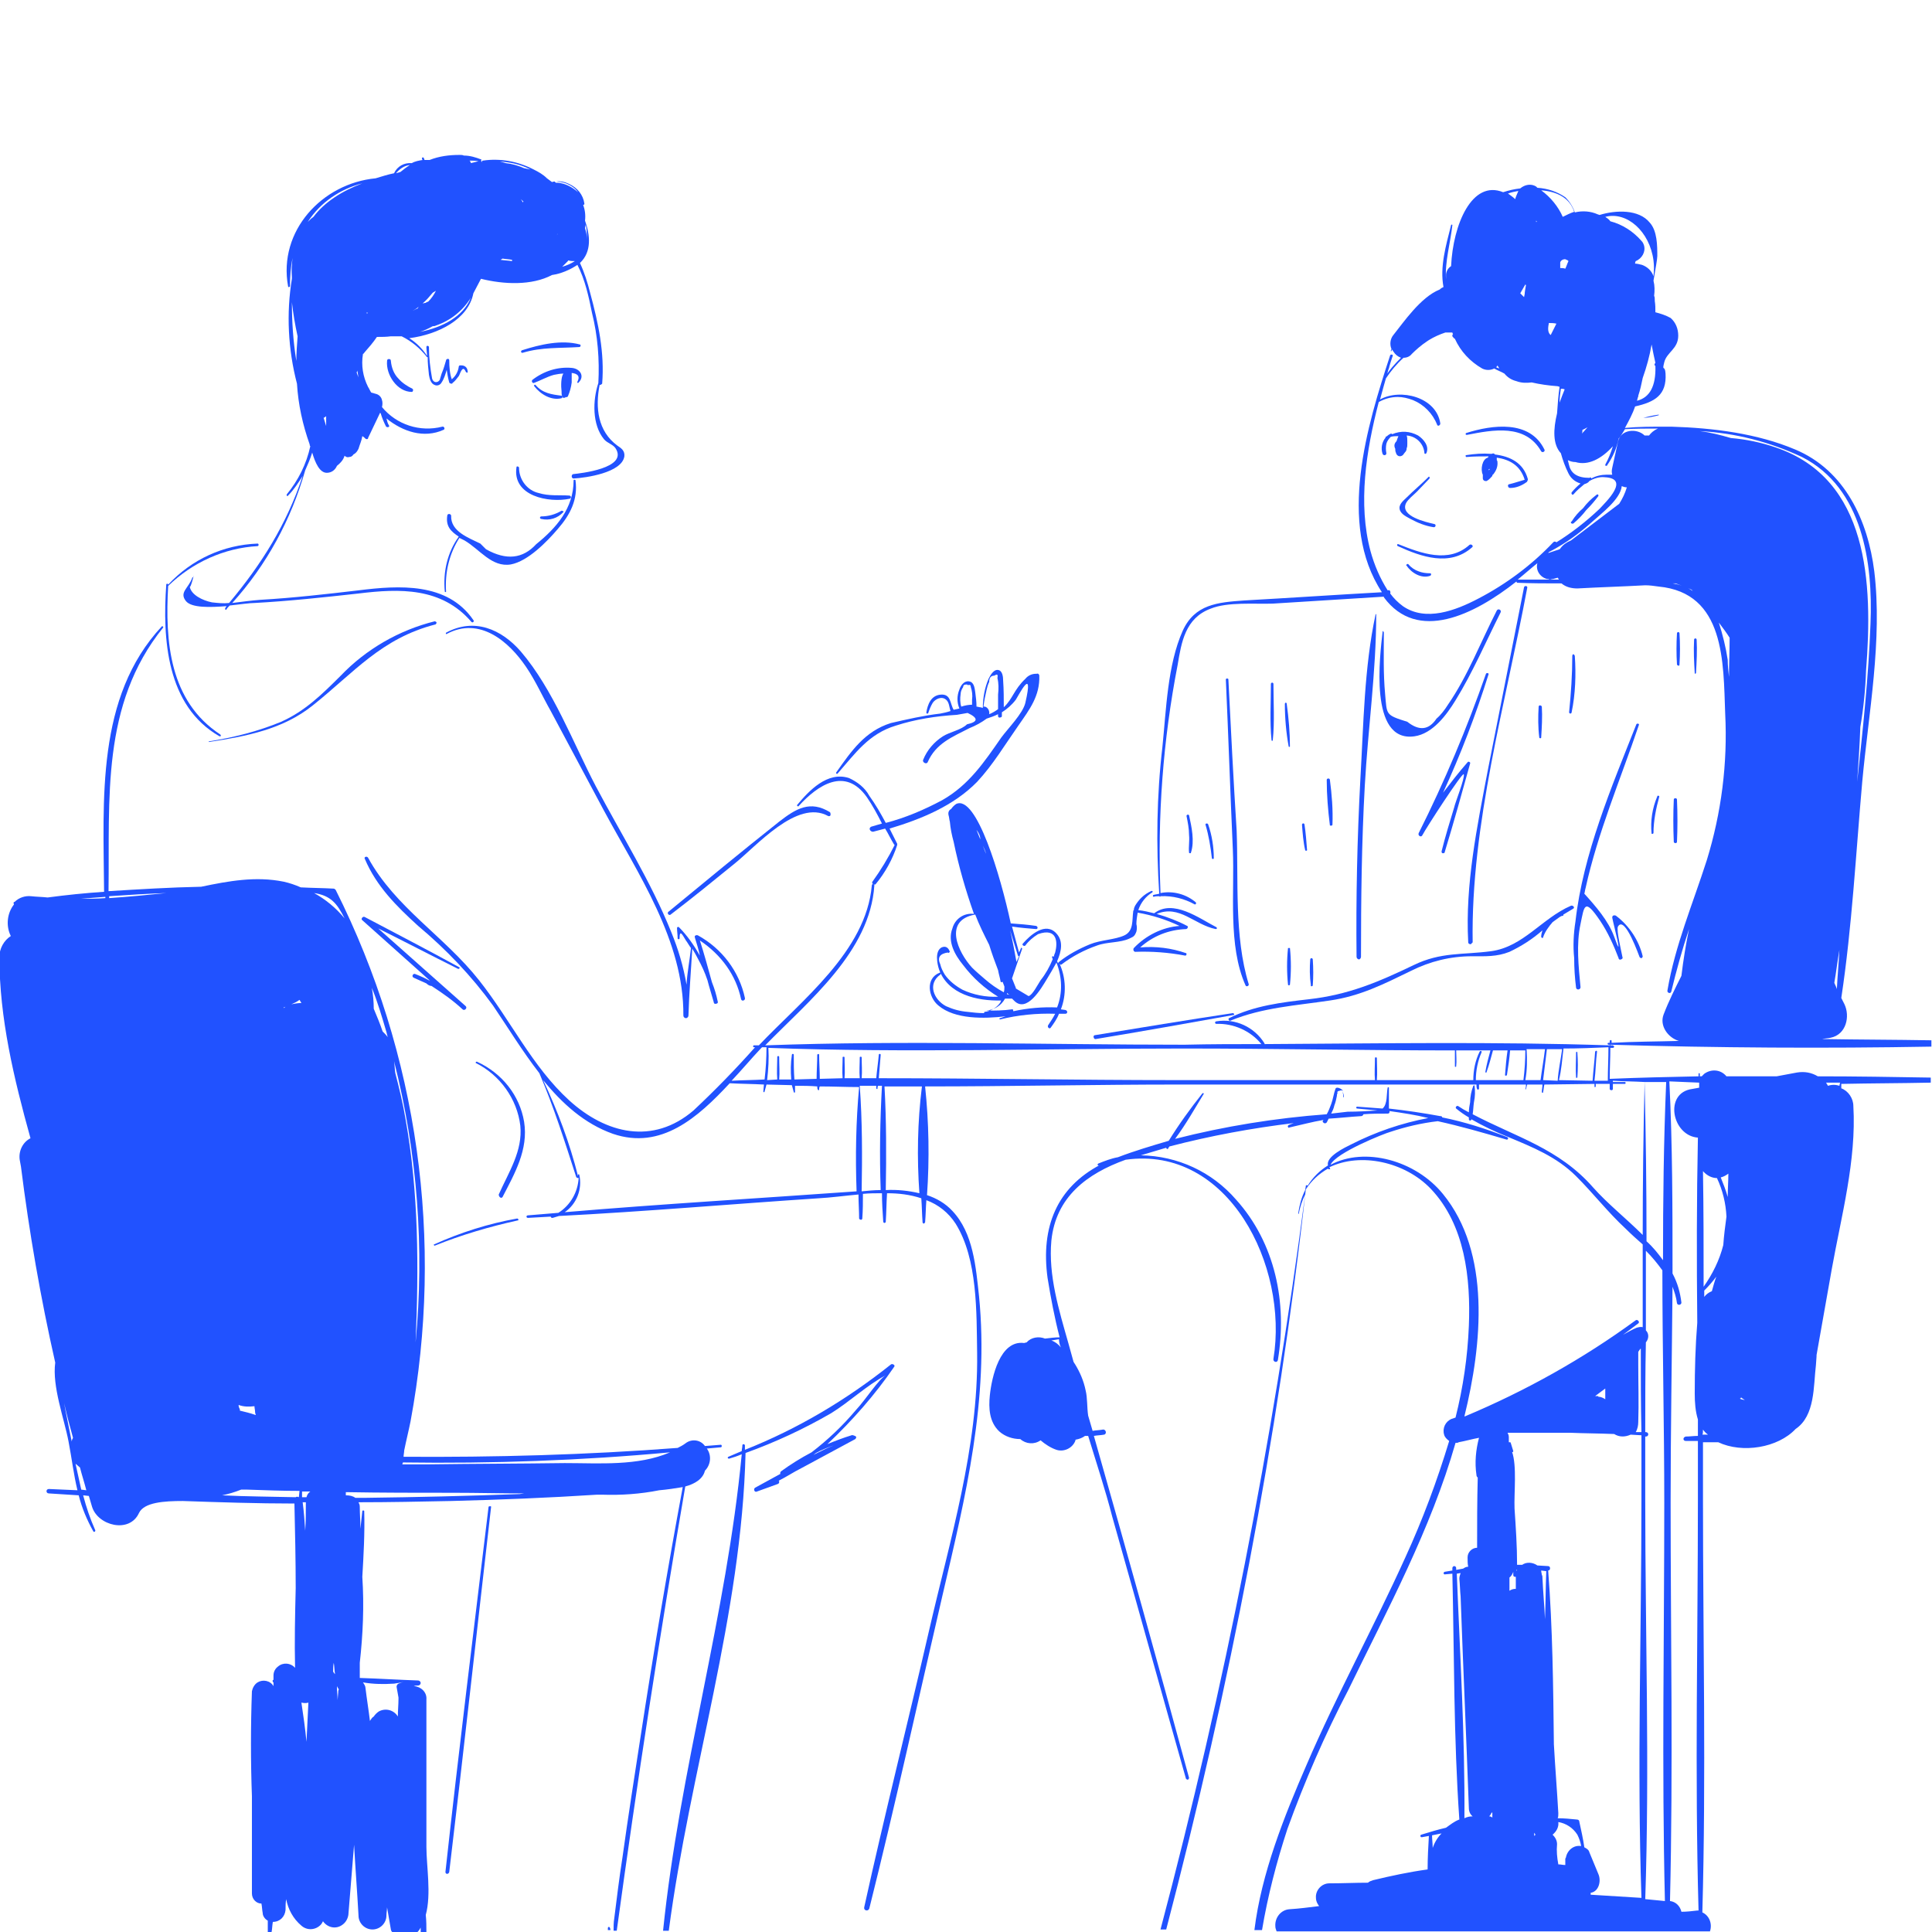 <svg width="370" height="370" viewBox="0 0 370 370" fill="none" xmlns="http://www.w3.org/2000/svg">
<g clip-path="url(#clip0_13385_34801)">
<path d="M257.365 210.121C257.365 209.637 257.244 209.274 257.001 208.911C257.244 209.274 257.244 209.758 257.244 210.121H257.365Z" fill="#2152FF"/>
<path d="M369.884 200.44V199.229C362.958 199.108 355.911 199.108 348.984 198.987C349.47 198.866 350.078 198.866 350.564 198.745C353.602 198.14 354.331 194.63 353.237 192.331L352.63 191.12C354.695 177.444 355.425 163.405 356.64 149.729C357.855 136.537 360.528 122.618 358.948 109.426C357.733 99.744 353.359 90.062 343.759 86.068C336.59 83.042 328.206 81.953 320.065 81.711C319.7 81.711 319.457 81.711 319.093 81.711C316.42 81.711 313.746 81.711 311.195 81.953C311.924 80.622 312.653 79.29 313.139 77.838C316.906 76.991 319.214 75.66 318.971 71.545C318.85 69.729 318.242 71.303 318.728 69.366C319.214 67.43 321.402 66.825 321.402 64.283C321.402 62.952 320.915 61.741 319.943 60.894C319.093 60.41 317.999 60.047 317.027 59.805C317.027 59.079 317.027 58.353 316.906 57.626C316.906 57.505 316.906 57.384 316.906 57.384C316.906 57.142 316.906 56.9 316.784 56.658C316.906 55.69 316.906 54.722 316.663 53.754C317.027 51.575 317.392 49.639 317.392 49.033C317.392 47.097 317.392 44.192 315.934 42.619C313.868 40.077 309.493 40.198 306.334 41.167L305.97 41.045C304.633 40.44 303.053 40.319 301.595 40.682C301.231 39.593 300.623 38.625 299.773 37.778C298.193 36.688 296.37 36.083 294.426 35.962L294.183 35.72C293.211 35.115 291.996 35.357 291.145 36.083C290.052 36.204 288.958 36.447 287.865 36.81C281.911 34.389 278.265 42.982 277.901 50.97C277.293 51.333 276.929 52.059 276.929 52.664C276.929 52.906 276.929 53.269 276.929 53.511C276.686 50.123 277.779 46.492 278.144 43.103C278.144 42.982 277.901 42.982 277.901 43.103C276.929 46.976 275.713 51.091 276.443 54.964C276.2 55.085 275.957 55.206 275.714 55.448C272.068 56.9 268.787 61.741 266.843 64.162C266.236 64.888 266.114 65.977 266.479 66.825C266.479 66.946 266.357 67.067 266.357 67.188C266.357 67.309 266.479 67.309 266.479 67.188L266.6 66.945C266.722 67.067 266.722 67.188 266.843 67.309C267.208 67.914 267.694 68.277 268.301 68.519C267.086 69.729 265.993 70.939 265.142 72.392C265.142 72.513 265.142 72.513 265.264 72.513H265.385C266.357 71.061 267.451 69.729 268.787 68.519C269.395 68.519 270.003 68.277 270.367 67.793C271.218 66.946 272.19 66.098 273.283 65.372L273.648 65.13C274.62 64.525 275.714 64.041 276.807 63.678H278.144C278.144 63.799 278.265 63.92 278.265 64.041C278.144 64.041 278.144 64.162 278.144 64.283V64.404C278.265 64.525 278.387 64.767 278.63 64.888C279.723 67.309 281.546 69.245 283.855 70.576C284.584 70.939 285.434 70.939 286.163 70.576C286.771 70.939 287.5 71.181 288.108 71.545C288.715 72.271 289.444 72.755 290.416 72.997C291.388 73.36 292.36 73.36 293.333 73.239C294.912 73.602 296.613 73.844 298.314 73.965L298.679 74.086C298.436 75.66 298.314 77.475 298.193 79.169C297.464 82.195 297.342 85.1 298.922 86.794C299.287 88.126 299.773 89.457 300.38 90.667C300.866 91.635 301.595 92.24 302.689 92.603C302.081 93.088 301.474 93.693 300.988 94.298C300.866 94.54 301.109 94.903 301.352 94.661C301.96 93.935 302.689 93.33 303.418 92.725C303.782 92.603 304.147 92.483 304.39 92.119C305.241 91.635 306.334 91.272 307.306 91.393C312.288 91.635 307.549 96.113 306.334 97.445C303.782 99.865 300.988 102.044 298.071 103.859C297.95 103.738 297.707 103.617 297.464 103.859C293.333 108.216 288.472 111.847 283.126 114.631C278.751 116.93 273.04 119.109 268.666 116.083C267.694 115.357 266.965 114.631 266.236 113.662C266.357 113.42 266.236 113.178 266.114 113.057C265.993 113.057 265.993 112.936 265.871 113.057H265.75C264.292 110.758 263.198 108.216 262.469 105.554C260.039 96.476 261.618 86.31 264.048 76.991C265.142 76.386 266.357 76.023 267.694 76.023C268.666 76.023 269.638 76.265 270.61 76.628C272.676 77.475 274.377 79.169 275.227 81.348C275.349 81.711 275.835 81.469 275.835 81.106C275.106 76.023 268.18 74.328 264.292 76.507C264.778 74.691 265.264 72.997 265.75 71.303C265.993 70.213 266.6 69.245 267.451 68.519C266.843 69.003 266.357 69.729 265.993 70.455C266.236 69.608 266.479 68.882 266.722 68.156C266.843 67.914 266.357 67.793 266.236 68.035C261.861 81.348 256.029 100.349 264.656 113.42C255.907 113.904 247.037 114.51 238.288 114.994C233.185 115.357 228.81 115.72 226.502 120.803C223.585 127.339 223.342 135.932 222.613 143.072C221.52 152.391 221.398 161.832 222.006 171.151C221.641 171.272 221.277 171.272 220.912 171.393C220.791 171.393 220.791 171.514 220.791 171.635L220.912 171.756C221.277 171.635 221.641 171.635 222.006 171.635C222.127 171.756 222.249 171.756 222.249 171.635C224.558 171.514 226.866 172.119 228.81 173.208C228.932 173.208 228.932 173.208 229.053 173.087C229.053 172.966 229.053 172.966 229.053 172.845C227.231 171.272 224.679 170.546 222.249 171.03C221.641 156.385 222.735 141.741 225.53 127.339C226.259 122.982 226.988 118.383 231.848 116.567C235.129 115.236 240.232 115.72 243.756 115.599L265.021 114.268V114.389C271.461 123.103 282.275 117.777 290.416 111.363C290.416 111.484 290.538 111.605 290.538 111.605C293.333 111.726 296.127 111.726 299.044 111.726C299.894 112.452 300.988 112.694 302.081 112.694C306.456 112.452 310.709 112.331 315.083 112.089C315.934 112.089 316.784 112.21 317.635 112.331C330.393 113.541 330.029 126.854 330.393 136.658C330.879 146.219 329.664 155.659 326.87 164.736C324.196 173.087 320.794 181.075 319.336 189.668C319.214 190.152 319.943 190.394 320.065 189.91C321.037 185.916 322.131 181.922 323.467 177.928C322.86 180.833 322.374 183.859 322.009 186.884C320.794 189.305 319.579 191.726 318.607 194.267C317.756 196.446 319.457 198.745 321.523 199.35C317.27 199.471 312.896 199.471 308.643 199.713V199.35C308.643 199.229 308.521 199.108 308.4 199.229C308.278 199.229 308.278 199.35 308.278 199.35C308.278 199.471 308.278 199.592 308.278 199.713H308.035C307.914 199.713 307.792 199.834 307.914 199.955C307.914 200.076 308.035 200.076 308.035 200.076H308.278V200.197C286.285 199.471 264.17 199.834 242.177 199.955V199.834C240.232 196.688 236.587 194.993 232.942 195.598C232.82 195.598 232.699 195.719 232.699 195.84C232.699 195.962 232.82 196.083 232.942 196.083C236.223 195.962 239.503 197.414 241.569 199.955C236.709 199.955 231.848 199.955 226.866 200.076C200.134 200.076 173.28 199.229 146.548 200.197C154.932 191.604 166.597 182.285 167.448 169.577C167.448 169.214 166.961 169.214 166.961 169.577C165.868 182.164 153.474 191.604 145.333 200.197H144.36C144.239 200.197 144.239 200.319 144.239 200.44C144.239 200.561 144.36 200.561 144.36 200.561H144.604C140.837 204.797 136.948 208.79 132.817 212.663C125.04 219.32 116.049 217.141 109.001 210.727C101.953 204.312 97.7 195.235 91.746 187.732C85.063 179.26 75.707 173.813 70.482 164.252C70.239 163.889 69.631 164.131 69.874 164.494C72.062 169.698 75.95 173.571 80.081 177.323C85.428 181.801 90.288 186.884 94.42 192.573C97.214 196.688 100.009 201.287 103.29 205.523C106.085 212.058 108.15 218.594 110.338 225.371C110.338 225.492 110.581 225.613 110.702 225.613C110.702 225.613 110.824 225.613 110.824 225.492C110.702 228.276 109.244 230.818 106.935 232.27L101.103 232.754C100.738 232.754 100.738 233.238 101.103 233.238L105.477 232.996C105.477 233.117 105.599 233.238 105.72 233.238C105.72 233.238 105.72 233.238 105.842 233.238C106.206 233.117 106.692 232.996 107.057 232.875C123.582 232.028 140.229 230.576 156.755 229.486C159.063 229.365 161.737 229.002 164.41 228.76C164.41 230.334 164.531 231.907 164.531 233.359C164.531 233.48 164.774 233.601 164.896 233.601C165.017 233.601 165.139 233.48 165.139 233.359C165.26 231.786 165.26 230.212 165.26 228.639C166.475 228.518 167.691 228.518 168.906 228.518C168.906 230.334 169.027 232.149 169.149 233.964C169.149 234.085 169.27 234.206 169.392 234.206C169.513 234.206 169.635 234.085 169.635 233.964C169.756 232.149 169.756 230.334 169.878 228.518C172.065 228.518 174.252 228.76 176.439 229.486C176.561 231.06 176.561 232.512 176.682 234.085C176.682 234.206 176.804 234.327 176.925 234.327C177.047 234.327 177.047 234.206 177.168 234.085C177.29 232.754 177.29 231.302 177.411 229.849C179.72 230.697 181.664 232.27 183.001 234.327C187.254 241.105 187.011 251.392 187.132 259.138C187.375 277.171 181.907 294.963 177.897 312.391C173.888 329.819 169.392 347.61 165.503 365.28C165.382 365.885 166.232 366.127 166.475 365.522C171.457 345.673 175.832 325.583 180.449 305.734C184.945 286.491 189.441 268.094 187.497 248.246C186.889 242.678 186.403 236.143 182.393 231.907C181.057 230.455 179.356 229.486 177.533 228.881C178.019 221.983 177.897 214.963 177.168 208.064C193.451 208.064 209.612 207.701 225.773 207.701C244.728 207.701 263.684 207.701 282.761 207.701C282.761 207.943 282.761 208.306 282.883 208.548C282.883 208.669 283.004 208.669 283.126 208.669L283.247 208.548C283.247 208.306 283.247 208.064 283.247 207.701H292.239C292.239 207.943 292.239 208.306 292.117 208.548C292.117 208.669 292.239 208.669 292.239 208.548C292.36 208.306 292.36 207.943 292.482 207.701H295.398C295.398 208.185 295.277 208.669 295.277 209.154C295.277 209.275 295.52 209.396 295.52 209.154C295.641 208.669 295.641 208.185 295.763 207.701L305.362 207.58C305.362 207.701 305.362 207.822 305.362 208.064C305.362 208.306 305.605 208.185 305.605 208.064C305.605 207.943 305.605 207.822 305.605 207.58H308.278C308.278 207.822 308.278 208.185 308.278 208.548C308.278 208.669 308.4 208.79 308.643 208.79C308.764 208.79 308.886 208.669 308.886 208.548C308.886 208.185 308.886 207.943 308.886 207.58H311.195C311.316 207.58 311.316 207.459 311.316 207.338C311.316 207.217 311.195 207.217 311.195 207.217H308.886C308.886 207.096 308.886 207.096 308.886 206.975C310.83 207.096 312.896 207.096 314.961 207.217C314.718 217.02 314.597 226.703 314.597 236.506C311.438 233.359 307.792 230.455 305.119 227.429C298.558 219.925 290.295 217.747 282.032 213.39C282.154 212.663 282.154 211.937 282.275 211.09C282.518 210.001 282.518 208.912 282.397 207.943C282.397 207.822 282.275 207.822 282.154 207.943C281.789 208.912 281.546 210.001 281.546 211.09C281.424 211.695 281.303 212.421 281.303 213.026C280.574 212.663 279.966 212.3 279.237 211.816C278.994 211.695 278.63 212.058 278.873 212.3C279.602 212.905 280.452 213.511 281.303 213.995C281.303 214.116 281.303 214.237 281.303 214.358C281.303 214.479 281.424 214.6 281.546 214.6C281.668 214.6 281.789 214.479 281.789 214.358C284.098 215.689 286.406 216.778 288.837 217.747C293.454 219.683 298.071 221.498 301.838 225.25C305.119 228.518 307.914 232.149 311.316 235.296C312.41 236.385 313.503 237.353 314.597 238.321C314.597 243.647 314.597 248.851 314.597 254.176C314.232 254.055 313.746 254.176 313.382 254.297C312.531 254.66 311.681 255.144 310.83 255.628C311.802 254.902 312.774 254.176 313.746 253.45C314.111 253.208 313.625 252.603 313.26 252.845C303.175 260.227 292.117 266.4 280.574 271.241H280.452C283.855 257.444 285.556 239.895 276.321 228.639C271.096 222.225 261.375 219.562 254.814 223.072C255.786 220.772 265.264 217.02 266.236 216.778C269.152 215.81 272.19 215.084 275.349 214.721C279.723 215.689 283.976 216.899 288.472 218.231C288.837 218.352 288.958 217.868 288.594 217.747C284.584 216.173 280.452 214.842 276.2 213.995C276.2 213.874 276.078 213.753 275.957 213.753H275.835C272.554 213.148 269.273 212.663 265.993 212.3C265.993 210.969 265.993 209.638 265.993 208.306C265.993 208.185 265.75 208.185 265.75 208.306C265.507 209.517 265.75 211.453 264.778 212.3C263.198 212.179 261.618 212.058 259.917 211.937C259.674 211.937 259.674 212.3 259.917 212.3C261.254 212.421 262.469 212.542 263.805 212.663C261.983 212.784 260.039 212.905 258.094 212.905C257.001 213.026 255.907 213.148 254.935 213.269C255.178 212.784 255.421 212.3 255.543 211.695C255.786 211.09 255.907 210.485 256.029 209.88C256.029 209.759 256.029 209.517 256.15 209.396C256.029 209.033 256.272 208.912 256.515 208.912C256.758 208.791 257.001 208.791 257.244 208.912C256.879 208.548 256.515 208.306 256.029 208.306C255.907 208.306 255.907 208.427 255.786 208.427C255.421 209.396 255.3 210.485 254.935 211.453C254.692 212.058 254.449 212.784 254.085 213.39C244.242 214.116 234.521 215.689 225.044 218.11C227.109 215.326 228.81 212.3 230.512 209.517C230.633 209.396 230.39 209.275 230.269 209.396C227.96 212.3 225.773 215.326 223.828 218.473C220.548 219.441 217.267 220.409 214.108 221.619C212.771 221.862 211.556 222.346 210.341 222.83C210.098 222.951 210.219 223.314 210.462 223.193L210.705 223.072C202.443 227.429 199.283 234.933 200.62 244.736C201.227 248.488 201.957 252.361 202.929 256.113C202.078 256.113 201.106 256.234 200.134 256.355C198.919 255.87 197.461 256.112 196.61 257.081L196.124 257.202C191.507 256.597 189.927 263.737 189.562 267.247C189.319 269.668 189.441 272.33 191.385 274.146C192.479 275.114 193.937 275.598 195.395 275.598C196.489 276.566 198.068 276.687 199.283 275.84C200.134 276.566 201.227 277.292 202.321 277.655C203.779 278.14 205.48 277.292 205.966 275.84C205.966 275.84 205.966 275.84 205.966 275.719C206.695 275.598 207.303 275.356 207.789 274.993H208.397C209.976 280.197 211.677 285.28 213.014 290.484C217.753 307.186 222.37 323.888 227.109 340.59C227.109 340.711 227.352 340.832 227.474 340.832C227.595 340.832 227.717 340.59 227.717 340.469C221.763 318.563 215.687 296.778 209.49 274.993C210.098 274.872 210.827 274.872 211.434 274.751C212.042 274.63 211.799 273.662 211.191 273.783C210.584 273.904 209.855 273.904 209.247 274.025L208.397 271.12C208.154 269.547 208.275 267.731 207.911 266.279C207.546 264.463 206.817 262.769 205.845 261.196C205.723 261.075 205.723 260.954 205.602 260.833L204.63 257.323C202.807 250.908 200.741 244.252 201.349 237.595C202.2 229.244 208.154 224.766 215.566 222.104C235.25 219.32 246.794 242.436 243.878 260.227C243.756 260.833 244.607 261.075 244.728 260.469C246.551 249.577 244.242 238.079 236.709 229.728C232.091 224.403 225.53 221.377 218.482 221.256C220.062 220.772 221.763 220.288 223.342 219.804C223.342 219.925 223.464 220.046 223.585 220.046C223.707 220.046 223.707 220.046 223.707 219.925L223.95 219.562C231.848 217.505 239.746 216.052 247.766 215.084C247.402 215.205 247.159 215.326 246.794 215.447C246.672 215.568 246.551 215.689 246.672 215.81C246.672 215.931 246.794 216.052 246.915 215.931C249.103 215.447 251.29 214.842 253.477 214.479L253.356 214.6C253.234 214.842 253.356 214.963 253.599 215.084C253.72 215.205 253.963 215.084 254.085 214.963C254.206 214.721 254.328 214.479 254.449 214.237C256.515 214.116 258.581 213.874 260.646 213.753C260.889 213.753 261.011 213.632 261.132 213.39C262.59 213.269 264.17 213.269 265.75 213.269C265.993 213.269 266.114 213.148 266.114 212.905V212.784C268.666 213.148 271.096 213.511 273.526 214.116C268.423 215.084 263.441 216.778 258.702 219.199C257.73 219.683 253.842 221.498 254.328 223.193C252.748 224.161 251.411 225.492 250.439 227.066C250.318 226.945 250.196 226.945 250.075 227.066V227.187L249.953 227.913C249.224 229.365 248.86 230.818 248.617 232.391C248.617 232.512 248.738 232.512 248.738 232.391C248.981 231.181 249.346 229.97 249.953 228.76C243.756 276.203 234.521 323.162 222.249 369.516H223.342C235.493 323.162 244.728 275.719 250.075 227.792C251.168 226.098 252.626 224.766 254.328 223.798C254.328 223.919 254.449 223.919 254.449 223.919C254.571 223.919 254.571 223.919 254.692 223.919C254.814 223.919 254.692 223.798 254.692 223.677L254.571 223.556C260.525 220.651 269.03 222.467 274.012 227.671C280.574 234.569 281.668 244.857 281.303 253.934C281.06 259.864 280.209 265.674 278.751 271.483L278.022 271.725C276.807 272.209 276.2 273.541 276.564 274.751C276.686 275.235 277.05 275.598 277.536 275.961C275.227 283.586 272.433 291.09 269.152 298.23C263.076 311.664 256.029 324.493 250.196 338.049C245.943 347.852 241.569 358.744 240.232 369.637H241.691C242.784 363.101 244.485 356.566 246.551 350.272C249.832 341.195 253.72 332.239 258.216 323.646C265.75 308.155 274.012 292.905 278.751 276.324C278.994 276.324 279.237 276.324 279.359 276.203C280.695 275.961 281.911 275.598 283.247 275.356C282.64 277.655 282.397 280.076 282.761 282.497C282.761 282.739 282.883 282.86 283.004 282.981C282.883 287.459 282.883 291.937 282.883 296.415C281.911 296.415 281.06 297.262 281.06 298.23V298.351C281.06 298.956 281.06 299.562 281.182 300.046C280.817 300.046 280.574 300.167 280.209 300.409L278.873 300.651C278.873 300.53 278.873 300.409 278.873 300.288C278.873 300.167 278.751 299.925 278.508 299.925C278.387 299.925 278.144 300.046 278.144 300.288V300.772L276.686 301.014C276.321 301.135 276.443 301.619 276.807 301.498L278.144 301.377C278.508 316.99 278.387 332.844 279.48 348.457C278.508 348.82 277.779 349.425 276.929 350.03C275.349 350.393 273.769 350.877 272.19 351.362C272.068 351.362 271.947 351.604 272.068 351.725C272.068 351.846 272.19 351.846 272.311 351.846L273.648 351.604C273.526 353.661 273.405 355.84 273.405 358.018C269.881 358.502 266.479 359.228 262.955 360.076C262.59 360.197 262.226 360.318 261.983 360.56C259.553 360.56 257.122 360.681 254.571 360.681C253.113 360.681 251.897 362.012 252.019 363.464C252.019 364.07 252.262 364.554 252.627 365.038C250.682 365.28 248.86 365.522 246.915 365.643C245.336 365.764 244.121 367.216 244.242 368.911C244.242 369.274 244.364 369.516 244.485 369.879H327.477C327.963 368.427 327.356 366.853 326.019 366.248C326.748 339.985 326.14 313.601 326.14 287.459C326.14 283.707 326.14 279.955 326.14 276.203H329.057C333.674 278.382 340.479 277.292 343.881 273.662C347.648 271.12 347.283 265.432 347.769 261.438L347.891 259.743V259.501L350.807 243.041C352.63 232.875 355.546 222.225 354.938 211.816C354.938 210.364 353.966 208.912 352.63 208.427C352.63 208.185 352.63 207.943 352.63 207.58C358.341 207.459 364.052 207.459 369.763 207.338V206.37C362.594 206.249 355.425 206.128 348.134 206.128C346.919 205.402 345.582 205.16 344.124 205.402C342.787 205.644 341.572 205.886 340.236 206.128C337.076 206.128 333.796 206.128 330.636 206.128C329.543 204.797 327.72 204.676 326.383 205.644C326.262 205.765 326.14 205.886 325.897 206.128H325.533C325.533 206.007 325.533 205.765 325.533 205.644C325.533 205.523 325.411 205.523 325.411 205.523C325.29 205.523 325.29 205.644 325.29 205.644C325.29 205.765 325.29 206.007 325.29 206.128C319.579 206.249 313.989 206.37 308.278 206.612C308.278 204.676 308.4 202.739 308.4 200.682H308.886C309.007 200.682 309.129 200.561 309.129 200.44C309.129 200.319 309.007 200.319 308.886 200.197H308.4V200.076C328.935 200.682 349.47 200.803 369.884 200.44ZM286.528 70.334C286.649 70.213 286.771 70.092 286.771 69.971C286.892 70.213 287.014 70.334 287.136 70.576L286.528 70.334ZM290.173 38.141C289.809 37.778 289.444 37.536 288.958 37.173C288.958 37.173 288.837 37.173 288.837 37.052C289.444 36.81 290.173 36.688 290.781 36.568C290.538 37.173 290.295 37.657 290.173 38.141ZM291.996 56.295L291.874 56.9C291.631 56.658 291.388 56.416 291.145 56.174C291.51 55.569 291.753 55.085 292.117 54.48L292.239 54.601C292.117 55.327 291.996 55.932 291.996 56.295ZM294.183 42.498C294.183 42.377 294.183 42.377 294.183 42.256C294.305 42.377 294.305 42.377 294.305 42.498H294.183ZM317.027 69.487C316.906 69.608 316.784 69.85 316.906 69.971L317.027 70.092C317.149 73.965 315.934 76.144 313.503 76.749C313.503 76.628 313.625 76.386 313.625 76.265C313.625 76.144 313.746 76.023 313.746 75.902C313.746 75.902 313.746 75.902 313.746 75.781C314.111 74.691 314.354 73.602 314.597 72.392C315.326 70.334 315.934 68.156 316.298 65.977C316.541 67.309 316.784 68.398 317.027 69.487ZM316.663 49.881C316.784 50.849 316.784 51.817 316.663 52.906C316.298 51.817 315.448 51.091 314.475 50.728C313.989 50.607 313.503 50.486 313.139 50.486C313.139 50.365 313.139 50.244 313.26 50.002C314.475 49.517 315.204 48.186 314.84 46.976C314.718 46.613 314.597 46.371 314.354 46.129C312.774 44.313 310.709 42.982 308.4 42.377C308.157 42.014 307.792 41.772 307.428 41.53C311.559 40.44 315.934 44.313 316.663 49.881ZM303.053 82.316C303.418 82.195 303.782 81.953 304.025 81.832C303.539 82.437 303.175 82.8 302.932 83.042C303.053 82.8 303.053 82.679 303.053 82.316ZM298.071 61.983C297.707 62.71 297.342 63.436 296.978 64.162C296.492 63.799 296.37 63.073 296.613 61.983C296.613 61.983 296.613 61.983 296.613 61.862C296.978 61.862 297.585 61.862 298.071 61.983C298.071 61.862 298.071 61.862 298.071 61.983ZM295.155 36.447C298.193 36.688 300.623 37.899 301.474 40.561C300.745 40.803 300.016 41.167 299.287 41.53C298.436 39.593 296.978 37.778 295.155 36.447ZM299.651 74.57C299.287 75.418 299.044 76.144 298.679 77.112C298.679 76.144 298.801 75.296 298.922 74.449C299.165 74.449 299.408 74.449 299.651 74.57ZM298.801 51.333C298.801 50.97 298.801 50.607 298.801 50.244C298.922 49.881 299.287 49.639 299.773 49.639C299.894 49.76 300.137 49.76 300.259 49.881L300.38 50.002C300.137 50.486 300.016 50.97 299.773 51.454C299.408 51.333 299.165 51.333 298.801 51.333ZM296.735 111C294.669 111 292.725 111 290.659 111C291.996 109.911 293.211 108.821 294.426 107.853C294.062 109.184 294.912 110.516 296.249 110.879C296.37 110.879 296.613 110.879 296.735 111C296.978 111 297.221 110.879 297.464 110.879L298.314 110.637C298.436 110.758 298.436 110.879 298.558 111H296.735ZM310.101 96.476L300.866 103.496C300.016 103.859 299.287 104.343 298.801 105.069L298.679 105.19L296.492 105.917C296.613 105.796 296.613 105.675 296.735 105.675C299.773 104.101 302.446 102.165 304.998 99.865C306.577 98.413 310.344 95.629 310.587 93.088C310.83 93.209 311.195 93.33 311.559 93.33C311.195 94.54 310.709 95.508 310.101 96.476ZM315.812 83.405C315.569 83.405 315.448 83.405 315.204 83.405H314.961C313.503 81.953 310.344 82.195 309.858 84.616C309.494 86.31 309.129 87.883 308.764 89.578C308.643 90.062 308.643 90.546 308.764 90.909C308.4 90.909 308.035 90.909 307.671 90.909C306.699 90.909 305.605 91.151 304.755 91.635C304.755 91.393 304.512 91.393 304.39 91.514C302.081 91.514 300.866 90.667 300.502 89.094C300.38 88.731 300.38 88.489 300.259 88.126C300.745 88.368 301.231 88.489 301.717 88.489C304.147 89.215 306.699 87.883 308.886 85.463C308.521 86.673 308.035 87.883 307.428 88.973C307.428 89.094 307.428 89.215 307.549 89.215C307.671 89.215 307.792 89.215 307.792 89.094C308.886 87.52 309.615 85.826 309.98 84.01C310.466 83.405 310.83 82.8 311.195 82.195C313.26 82.074 315.448 82.074 317.513 82.074C316.663 82.437 316.177 82.921 315.812 83.405ZM351.779 189.426C351.658 188.942 351.415 188.579 351.293 188.216C351.658 186.158 351.901 183.98 352.265 181.922C352.144 184.343 351.901 186.884 351.779 189.426ZM322.86 112.452C322.009 112.089 321.158 111.847 320.308 111.726H320.915C321.888 112.089 322.981 112.452 323.953 112.936L324.196 113.178C323.71 112.936 323.346 112.573 322.86 112.452ZM325.533 82.558C332.337 82.921 338.899 84.616 345.096 87.52C356.761 93.451 358.705 107.853 358.219 119.472C357.855 129.517 356.761 139.683 355.668 149.729C355.911 146.219 356.154 142.709 356.275 139.199C356.883 135.69 357.247 132.059 357.369 128.428C358.705 111.605 357.855 91.756 340.114 85.705C337.319 84.737 334.403 84.132 331.487 83.889C329.421 83.284 327.477 82.8 325.533 82.558ZM329.178 119.23C329.907 120.198 330.636 121.166 331.244 122.134C331.244 124.676 331.122 127.097 331.122 129.638C331.001 128.549 330.879 127.46 330.879 126.37C330.515 123.95 329.907 121.529 329.178 119.23ZM145.697 200.803L145.94 200.561H146.791C146.791 202.618 146.669 204.676 146.426 206.733C144.36 206.854 142.173 206.854 140.108 206.975C142.052 204.918 143.874 202.739 145.697 200.803ZM164.045 228.155C145.454 229.486 126.741 230.576 108.15 232.149C110.459 230.576 111.553 227.671 110.945 225.008C110.945 224.887 110.824 224.887 110.824 224.887C110.824 224.887 110.702 224.887 110.702 225.008C110.702 225.129 110.702 225.129 110.702 225.25C109.122 218.957 106.814 212.784 104.019 206.854C107.664 211.332 111.917 215.205 117.385 217.141C126.62 220.288 133.668 213.995 139.743 207.459H139.865C142.052 207.58 144.117 207.58 146.305 207.701L146.183 209.033C146.183 209.154 146.426 209.275 146.426 209.033C146.548 208.548 146.669 208.185 146.791 207.701L151.651 207.822C151.773 208.306 151.894 208.669 152.016 209.154C152.016 209.275 152.259 209.275 152.259 209.154C152.259 208.669 152.259 208.306 152.259 207.943C153.717 207.943 155.175 207.943 156.512 208.064C156.512 208.306 156.512 208.548 156.633 208.669C156.633 208.79 156.755 208.79 156.755 208.79C156.755 208.79 156.876 208.79 156.876 208.669C156.876 208.427 156.876 208.306 156.998 208.064C159.549 208.064 161.98 208.185 164.531 208.185C163.924 214.721 163.802 221.498 164.045 228.155ZM168.663 227.913C167.448 227.913 166.232 228.034 165.017 228.155C165.139 221.377 165.139 214.6 164.653 207.943H167.812C167.812 208.064 167.812 208.306 167.812 208.427C167.812 208.548 168.055 208.669 168.055 208.427C168.055 208.185 168.055 208.064 168.177 207.943H168.906C168.541 214.6 168.42 221.256 168.663 227.913ZM176.075 228.518C174.009 228.034 171.822 227.792 169.635 227.913C169.756 221.256 169.756 214.6 169.392 208.064H176.561C175.71 214.842 175.589 221.741 176.075 228.518ZM291.753 206.854H282.64C282.64 205.039 283.004 203.223 283.733 201.529C283.855 201.287 283.49 201.166 283.369 201.408C282.518 203.102 282.154 205.039 282.154 206.854C275.957 206.854 269.881 206.854 263.684 206.854C263.805 205.402 263.684 203.949 263.684 202.618C263.684 202.497 263.562 202.497 263.441 202.497C263.319 202.497 263.319 202.618 263.319 202.618C263.319 204.07 263.198 205.523 263.319 206.854H225.165C206.209 206.854 187.254 206.491 168.298 206.491C168.42 205.039 168.541 203.465 168.663 202.013C168.663 201.771 168.298 201.771 168.298 202.013C168.177 203.465 167.934 205.039 167.812 206.491H165.017C165.139 205.16 165.017 203.828 165.017 202.497C165.017 202.376 164.896 202.376 164.774 202.376C164.653 202.376 164.653 202.497 164.653 202.497C164.653 203.828 164.531 205.16 164.653 206.491H161.737C161.858 205.16 161.737 203.828 161.737 202.497C161.737 202.376 161.615 202.376 161.494 202.376C161.372 202.376 161.372 202.497 161.372 202.497C161.372 203.828 161.25 205.16 161.372 206.491L156.998 206.612C156.998 205.039 156.876 203.465 156.876 202.013C156.876 201.892 156.755 201.771 156.633 201.892C156.512 201.892 156.512 202.013 156.512 202.013C156.512 203.465 156.39 205.16 156.39 206.612L152.137 206.733C152.016 205.16 152.016 203.586 152.016 202.013C152.016 201.771 151.651 201.771 151.651 202.013C151.408 203.586 151.408 205.16 151.53 206.733H149.221C149.342 205.402 149.221 203.949 149.221 202.497C149.221 202.376 149.221 202.255 149.099 202.255C148.978 202.255 148.856 202.255 148.856 202.376C148.856 202.376 148.856 202.376 148.856 202.497C148.856 203.828 148.735 205.281 148.856 206.733L146.912 206.854C147.155 204.797 147.277 202.739 147.155 200.682C173.645 201.65 200.255 200.803 226.745 200.803C243.999 200.803 261.254 201.166 278.63 201.166C278.63 202.134 278.63 203.223 278.63 204.191C278.63 204.312 278.63 204.312 278.751 204.312C278.873 204.312 278.873 204.312 278.873 204.191C278.994 203.223 278.873 202.134 278.873 201.166H285.434C285.07 202.497 284.705 203.828 284.462 205.281C284.462 205.402 284.462 205.402 284.584 205.402C284.705 205.402 284.705 205.402 284.705 205.281C285.191 203.949 285.556 202.497 285.92 201.166H288.715C288.472 202.739 288.351 204.312 288.229 205.886C288.229 206.007 288.351 206.007 288.472 206.007L288.594 205.886C288.837 204.312 289.08 202.739 289.201 201.166H292.117C292.117 202.981 291.996 204.918 291.753 206.854ZM295.034 206.854H292.117C292.482 204.918 292.482 202.981 292.36 200.924H295.884C295.641 202.981 295.277 204.918 295.034 206.854ZM295.52 206.854C295.763 204.918 296.006 202.86 296.249 200.924H299.165C298.922 202.86 298.436 204.918 298.314 206.975L295.52 206.854ZM307.914 206.975H305.362C305.605 205.16 305.605 203.223 305.848 201.408C305.848 201.166 305.605 201.166 305.484 201.408C305.362 203.223 305.119 205.16 304.998 206.975L298.558 206.854C299.044 204.918 299.165 202.86 299.408 200.924C299.408 200.924 299.408 200.924 299.408 200.803C302.324 200.803 305.241 200.682 308.035 200.561C308.035 202.739 307.914 204.918 307.914 206.975ZM203.172 258.049C202.686 257.444 202.078 256.96 201.349 256.718L202.807 256.476C202.807 256.96 202.929 257.565 203.172 258.049ZM274.377 353.903C274.377 353.056 274.255 352.33 274.255 351.483L276.078 351.12C275.349 351.846 274.741 352.814 274.377 353.903ZM280.452 348.215C280.574 332.602 279.602 316.99 278.994 301.377L279.723 301.256C279.602 301.619 279.48 301.982 279.48 302.345C279.602 303.434 279.602 304.645 279.723 305.734C280.209 319.289 280.817 332.723 281.303 346.278C281.303 346.884 281.546 347.489 282.032 347.852C281.425 347.852 280.938 347.973 280.452 348.215ZM313.746 272.33C313.868 268.699 313.746 264.948 313.746 261.317C313.746 261.196 313.746 261.196 313.746 261.075C313.746 260.348 313.746 259.622 313.746 258.896L313.989 258.533C314.111 258.412 314.111 258.291 314.232 258.291C314.232 263.616 314.232 268.941 314.354 274.267H313.26C313.625 273.662 313.746 272.935 313.746 272.33ZM307.428 265.916V267.973C307.063 267.731 306.577 267.489 306.091 267.489V267.368H305.484C306.091 266.884 306.82 266.4 307.428 265.916ZM285.191 347.852C285.434 347.61 285.556 347.368 285.677 347.126H285.799C285.799 347.368 285.799 347.61 285.799 347.852V348.094C285.556 347.852 285.313 347.852 285.191 347.852ZM290.295 304.282C289.809 304.282 289.444 304.403 289.08 304.645C289.08 303.798 289.08 302.95 289.08 302.103C289.444 301.861 289.687 301.377 289.809 301.014C289.809 301.256 289.809 301.377 289.809 301.619C289.809 301.861 289.93 301.982 290.173 301.982H290.295C290.295 302.587 290.295 303.434 290.295 304.282ZM290.416 300.893V300.651H290.538C290.538 300.772 290.416 300.772 290.416 300.893ZM293.819 351.604V350.999C293.94 351.12 293.94 351.241 294.062 351.362L293.819 351.604ZM296.127 300.893C296.006 303.919 296.006 307.065 295.884 310.091C295.763 307.428 295.52 304.887 295.398 302.224C295.398 301.982 295.398 301.74 295.277 301.619C295.277 301.377 295.155 301.135 295.155 300.772L296.127 300.893ZM299.773 355.961C299.773 356.324 299.773 356.808 299.773 357.171C299.287 357.171 298.922 357.05 298.436 357.05C298.193 355.719 298.071 354.508 298.193 353.177C298.193 352.451 297.828 351.846 297.342 351.362C298.071 350.756 298.558 349.909 298.436 348.941C299.894 349.183 301.231 350.03 302.081 351.362C302.446 352.088 302.689 352.814 302.81 353.54C301.352 353.298 300.137 354.387 299.894 355.719C299.773 355.961 299.773 355.961 299.773 355.961ZM304.633 362.859V362.496C306.213 362.254 306.699 360.197 306.091 358.865L304.39 354.75C304.269 354.266 303.904 354.024 303.418 353.782C303.175 352.088 302.81 350.514 302.446 348.82C302.446 348.578 302.203 348.457 301.96 348.457C300.745 348.336 299.53 348.215 298.314 348.215C298.436 347.973 298.436 347.61 298.436 347.247C298.193 342.89 297.828 338.412 297.585 334.055C297.464 322.92 297.342 311.785 296.492 300.772C296.978 300.772 296.978 299.925 296.492 299.925L294.426 299.804C293.576 299.199 292.36 299.077 291.51 299.683H290.538C290.538 296.052 290.295 292.542 290.052 288.911C289.93 286.006 290.538 280.681 289.566 278.019C289.566 278.14 289.809 278.14 289.809 277.898C289.687 277.413 289.444 276.808 289.323 276.324C289.323 276.203 289.201 276.203 289.08 276.203C289.08 276.203 289.08 276.203 288.958 276.203V275.235C288.958 274.872 288.837 274.63 288.715 274.388C290.416 274.388 292.117 274.388 293.819 274.388H300.623C303.418 274.509 306.213 274.509 309.129 274.63C310.101 275.235 311.195 275.235 312.288 274.751L314.354 274.872C314.354 278.987 314.354 283.102 314.354 287.338C314.354 312.633 313.503 338.17 314.354 363.464L304.633 362.859ZM352.387 207.338L352.265 207.943C351.536 207.701 350.807 207.701 350.078 207.943C349.956 207.701 349.835 207.58 349.714 207.338H352.387ZM327.842 247.277C327.234 247.519 326.748 247.883 326.383 248.367C326.383 247.883 326.383 247.519 326.383 247.156C327.234 246.309 327.963 245.462 328.692 244.494C328.328 245.462 328.085 246.43 327.842 247.277ZM333.431 267.61C333.674 267.852 333.917 267.973 334.16 268.094C333.796 268.094 333.431 267.973 333.188 267.852C333.31 267.852 333.431 267.731 333.431 267.61ZM331.001 224.766C331.001 226.219 330.879 227.671 330.879 229.244C330.515 227.913 330.029 226.703 329.543 225.492C330.029 225.371 330.515 225.129 331.001 224.766ZM328.814 225.613C329.907 227.913 330.515 230.455 330.636 232.996C330.393 234.812 330.15 236.627 330.029 238.442C329.3 241.347 327.963 244.01 326.262 246.43C326.262 239.048 326.262 231.665 326.14 224.282C326.87 225.129 327.842 225.613 328.814 225.613ZM326.14 273.783C326.383 274.146 326.748 274.509 327.113 274.751H326.019C326.14 274.63 326.14 274.146 326.14 273.783ZM315.083 363.706C315.934 338.412 315.083 312.875 315.083 287.459C315.083 283.344 315.083 279.229 315.083 275.114H315.204C315.812 275.114 315.812 274.267 315.204 274.267H315.083C315.083 268.578 315.083 262.769 315.204 257.081C315.812 256.355 315.812 255.386 315.204 254.781C315.204 249.698 315.204 244.615 315.204 239.532C316.42 240.742 317.392 241.952 318.364 243.284C318.364 258.17 318.728 273.056 318.728 287.822C318.728 313.238 318.242 338.654 318.85 364.07L315.083 363.706ZM325.411 207.338C325.411 207.701 325.411 207.943 325.411 208.306L324.075 208.548C318.607 209.275 320.186 217.505 325.168 217.868C324.925 229.728 324.925 241.468 325.047 253.329C324.682 257.807 324.561 262.285 324.561 266.884C324.561 268.578 324.682 270.273 325.168 271.846C325.168 272.935 325.168 273.904 325.168 274.993C324.318 274.993 323.589 275.114 322.86 275.114C322.252 275.235 322.252 275.961 322.86 275.961C323.467 275.961 324.318 275.961 325.168 275.961C325.168 279.713 325.168 283.465 325.168 287.217C325.168 313.359 324.561 339.743 325.29 365.885H325.047C324.075 366.006 322.981 366.127 322.009 366.127C321.766 365.038 320.915 364.191 319.822 364.07C320.429 338.654 319.943 313.117 319.943 287.701C319.943 274.025 320.186 260.227 320.308 246.43C320.672 247.398 321.037 248.488 321.159 249.577C321.28 250.061 322.009 249.94 322.009 249.456C321.766 247.519 321.28 245.704 320.308 243.889C320.308 231.665 320.308 219.32 319.7 207.096L325.411 207.338ZM319.093 207.217C318.607 218.594 318.485 229.97 318.485 241.347C317.513 240.016 316.541 238.805 315.326 237.716C315.326 227.55 315.204 217.383 314.961 207.217H319.093Z" fill="#2152FF"/>
<path d="M313.868 138.836C313.989 138.594 313.503 138.473 313.382 138.715C308.643 150.697 303.175 163.526 301.717 176.476C301.352 178.776 301.231 181.196 301.474 183.496C301.474 185.432 301.595 187.248 301.838 189.184C301.96 189.668 302.689 189.547 302.689 189.063C302.324 185.19 301.838 180.833 302.689 176.96C303.418 173.45 303.418 171.877 306.456 176.355C307.914 178.533 309.007 180.954 309.98 183.496C309.98 183.738 310.223 183.859 310.466 183.738C310.709 183.617 310.83 183.496 310.709 183.254C310.587 182.527 309.494 178.049 309.858 177.444C311.195 175.145 313.989 183.375 313.989 183.254C313.989 183.375 314.232 183.496 314.354 183.496C314.475 183.496 314.597 183.254 314.597 183.133C313.868 180.107 312.045 177.323 309.494 175.387C309.372 175.266 309.008 175.266 308.886 175.387C308.764 175.508 308.764 175.629 308.764 175.75C309.008 177.081 311.073 184.827 309.129 179.381C308.035 176.355 305.605 173.571 303.418 171.151C303.54 170.788 303.54 170.425 303.661 170.062C305.97 159.532 310.344 149.245 313.868 138.836Z" fill="#2152FF"/>
<path d="M235.615 195.479C241.812 192.937 248.252 192.574 254.692 191.606C260.525 190.759 265.021 188.459 270.246 185.917C273.891 184.102 277.779 183.134 281.911 183.134C284.462 183.134 286.649 183.255 289.08 182.287C291.388 181.197 293.454 179.866 295.398 178.172C295.277 178.535 295.155 179.019 295.155 179.382C295.155 179.624 295.52 179.745 295.52 179.503C295.884 178.414 296.613 177.445 297.342 176.598C297.828 176.235 298.193 175.993 298.679 175.63C298.922 175.509 299.044 175.388 299.287 175.388C299.408 175.388 299.408 175.267 299.408 175.146C300.016 174.783 300.623 174.42 301.231 174.057C301.717 173.815 301.231 173.33 300.866 173.452C295.277 175.872 291.753 181.318 285.556 182.166C280.088 182.892 275.957 182.287 270.732 184.828C263.927 188.096 258.216 190.516 250.682 191.364C245.457 191.969 240.232 192.574 235.372 194.995C235.129 195.116 235.372 195.6 235.615 195.479Z" fill="#2152FF"/>
<path d="M260.646 183.254C260.646 172.241 260.768 161.348 261.375 150.456C261.983 139.563 263.562 128.55 263.562 117.657C263.562 117.657 263.441 117.536 263.441 117.657C261.254 127.824 261.132 138.837 260.525 149.246C259.917 160.622 259.674 171.999 259.796 183.254C259.796 183.497 260.039 183.739 260.282 183.739C260.403 183.739 260.646 183.497 260.646 183.254Z" fill="#2152FF"/>
<path d="M282.032 180.471C281.667 157.838 288.351 134.722 292.482 112.574C292.603 112.211 291.996 112.09 291.874 112.453C289.566 124.072 287.257 135.811 284.948 147.43C282.883 158.323 280.574 169.336 281.181 180.471C281.181 180.713 281.424 180.834 281.667 180.834C281.789 180.713 281.91 180.592 282.032 180.471Z" fill="#2152FF"/>
<path d="M264.778 121.045C264.292 125.402 262.104 142.225 270.853 141.015C274.377 140.53 277.05 136.9 278.751 134.116C282.032 128.791 284.584 122.86 287.379 117.293C287.622 116.809 286.893 116.446 286.65 116.93C283.612 122.86 281.06 129.517 277.293 134.963C276.686 135.931 275.957 136.9 275.106 137.626C273.648 139.804 271.825 140.046 269.517 138.231C265.264 136.9 265.628 136.9 265.264 132.906C264.899 128.912 265.021 125.16 265.021 121.166C265.021 121.045 265.021 121.045 264.899 120.924C264.899 120.803 264.778 120.803 264.778 121.045Z" fill="#2152FF"/>
<path d="M209.855 198.988C218.604 197.535 227.474 195.962 236.223 194.388C236.466 194.388 236.344 194.025 236.101 194.025C227.231 195.357 218.482 196.809 209.612 198.261C209.247 198.382 209.49 199.109 209.855 198.988Z" fill="#2152FF"/>
<path d="M183.122 153.966C182.758 154.208 182.393 154.571 182.15 154.934C181.664 155.176 181.543 155.661 181.664 156.145C181.786 156.508 181.786 156.992 181.907 157.355C182.029 158.686 182.272 159.897 182.636 161.228C183.608 165.948 184.945 170.547 186.525 175.025C184.58 174.783 182.879 175.993 182.393 177.809C181.421 180.35 182.879 182.892 184.459 184.828C186.282 187.249 188.59 189.306 191.142 190.88C188.833 191.001 186.403 190.517 184.337 189.548C183.001 188.822 181.786 187.854 180.935 186.644C180.571 186.039 180.206 185.312 180.085 184.707C179.477 183.376 179.963 182.65 181.543 182.408C181.543 182.529 181.664 182.529 181.786 182.408L181.907 182.287C181.664 181.561 181.178 181.076 180.328 181.44C178.991 182.166 179.477 184.586 179.842 185.676C181.543 190.396 187.011 191.727 191.75 191.606C191.628 191.727 191.628 191.969 191.507 192.09C190.777 193.058 189.684 193.663 188.59 193.784C188.469 193.784 188.469 193.905 188.469 194.026C187.375 194.026 186.282 193.905 185.309 193.784C183.851 193.663 182.515 193.3 181.178 192.695C178.869 191.485 177.533 188.459 180.085 186.644C180.206 186.523 180.206 186.16 179.963 186.281C177.168 187.37 177.776 191.001 179.72 192.574C182.879 195.237 188.469 195.116 192.6 194.632L191.507 194.995C191.385 194.995 191.385 195.116 191.385 195.116L191.507 195.237C194.909 194.39 198.554 194.026 202.078 194.148C201.713 194.874 201.227 195.6 200.741 196.326C200.498 196.689 200.984 197.173 201.227 196.81C201.835 195.963 202.443 195.116 202.807 194.148H204.022C204.508 194.148 204.508 193.542 204.022 193.421L203.172 193.3C204.265 190.517 204.144 187.249 202.929 184.586C203.05 184.707 203.172 184.828 203.293 184.707C205.359 183.134 207.667 181.924 210.098 181.076C212.042 180.35 214.472 180.592 216.295 179.745C217.024 179.382 217.267 179.382 217.631 178.414C217.753 177.93 217.753 177.446 217.631 176.962C217.631 176.235 217.753 175.509 217.874 174.783C220.669 175.267 223.342 176.114 225.894 177.325C222.613 177.567 219.454 179.14 217.145 181.561C217.024 181.682 217.024 181.924 217.145 182.166C217.267 182.166 217.267 182.287 217.388 182.287C220.548 182.166 223.828 182.408 226.988 183.013C227.109 183.013 227.231 182.892 227.231 182.771C227.231 182.65 227.231 182.529 227.109 182.529C224.314 181.561 221.398 181.197 218.36 181.44C220.791 179.261 223.828 178.051 227.109 177.93C227.231 177.93 227.474 177.809 227.474 177.567C227.474 177.446 227.474 177.325 227.352 177.325C225.53 176.356 223.585 175.63 221.52 175.025C225.894 173.21 228.689 177.083 232.82 177.93C232.942 177.93 233.063 177.809 233.063 177.809C233.063 177.688 233.063 177.688 232.942 177.567C229.661 175.872 224.679 172.12 221.034 174.904C220.062 174.662 219.089 174.42 217.996 174.299C218.482 172.847 219.454 171.636 220.669 170.91C220.791 170.789 220.791 170.668 220.669 170.668C220.669 170.668 220.548 170.547 220.426 170.668C219.089 171.273 218.117 172.241 217.388 173.452C217.267 173.694 217.145 173.936 217.145 174.299C217.024 174.299 217.024 174.541 217.024 174.541C216.781 176.235 217.145 178.293 215.323 179.14C213.5 179.987 210.827 179.987 208.761 180.834C206.695 181.682 204.63 182.771 202.807 184.223C202.686 184.344 202.564 184.465 202.686 184.586L202.443 184.102C203.293 182.166 203.658 180.229 202.321 178.777C200.255 176.477 197.339 179.019 195.881 180.713C195.638 180.955 196.124 181.319 196.367 181.076C196.975 180.229 197.825 179.503 198.797 178.898C202.564 177.567 202.564 180.592 202.078 182.408C201.956 182.65 201.835 183.013 201.835 183.255C201.835 183.134 201.592 183.134 201.592 183.134C201.47 183.134 201.47 183.376 201.47 183.376C201.592 183.497 201.592 183.618 201.592 183.739C200.984 185.191 200.255 186.523 199.283 187.733C198.797 188.459 197.704 190.638 196.975 190.759L194.544 189.306V189.185C194.301 188.58 194.058 187.975 193.815 187.37C193.815 187.249 193.937 187.128 193.937 187.007C194.544 185.191 195.152 183.497 195.759 181.682C195.759 181.561 195.516 181.44 195.516 181.561C195.516 181.682 195.273 182.166 195.152 182.408C194.909 181.44 194.423 179.745 193.815 177.446C195.395 177.688 196.975 177.809 198.433 177.93C198.797 177.93 198.797 177.446 198.433 177.325C196.853 177.083 195.273 176.962 193.572 176.84C191.628 167.763 187.011 152.151 183.122 153.966ZM192.843 190.154C192.965 190.275 193.086 190.396 193.329 190.517C193.208 190.517 192.965 190.396 192.843 190.396C192.843 190.275 192.843 190.154 192.843 190.154ZM188.833 163.527L188.226 161.954C188.469 162.438 188.712 162.922 188.833 163.527ZM187.74 160.744C187.497 160.139 187.254 159.533 187.011 158.928C187.375 159.412 187.74 160.018 187.74 160.744ZM188.59 187.491C187.74 186.765 186.889 186.039 186.16 185.312C183.487 182.408 180.571 176.235 186.768 175.146C187.497 177.083 188.469 179.019 189.441 180.955C189.927 182.529 190.534 184.223 191.142 185.797C191.264 186.523 191.507 187.249 191.628 187.975C191.628 188.096 191.75 188.096 191.871 188.096C191.871 188.096 191.993 188.096 191.993 187.975L192.357 188.943C192.357 189.306 192.357 189.669 192.236 190.033C190.899 189.306 189.684 188.459 188.59 187.491ZM200.498 187.491C201.106 186.523 201.713 185.433 202.321 184.344C203.415 187.128 203.536 190.154 202.443 192.937C199.648 192.816 196.853 193.058 194.058 193.663C194.058 193.421 193.937 193.179 193.815 193.3C192.114 193.542 190.534 193.542 188.833 193.542C190.413 193.421 191.75 192.574 192.479 191.243C192.722 191.243 192.965 191.243 193.208 191.243C193.451 191.243 193.572 191.243 193.815 191.243C193.937 191.364 194.058 191.485 194.18 191.606C196.61 194.148 199.405 189.306 200.498 187.491ZM194.909 182.892C194.909 183.013 195.03 183.134 195.152 183.134L194.666 184.223C194.301 182.166 193.937 180.229 193.451 178.172L194.909 182.892Z" fill="#2152FF"/>
<path d="M163.073 274.873C161.494 275.357 159.914 275.962 158.456 276.567C163.195 272.089 167.569 267.127 171.214 261.802C171.579 261.439 170.85 261.076 170.607 261.318C162.101 268.095 152.745 273.662 142.659 277.656C142.659 277.414 142.659 277.051 142.659 276.809C142.659 276.567 142.173 276.446 142.173 276.809C142.173 277.172 142.052 277.535 142.052 277.898L139.5 278.988C139.257 279.109 139.379 279.351 139.622 279.351C140.472 279.109 141.201 278.867 142.052 278.504C139.136 309.245 130.144 339.018 126.984 369.759H128.078C132.088 339.26 142.052 309.124 142.781 278.262C148.492 276.204 153.96 273.662 159.185 270.637C162.709 268.458 165.989 265.312 169.635 263.375C168.298 264.101 165.746 268.095 163.924 270.032C161.372 273.057 158.577 275.72 155.418 278.14C153.352 279.23 151.408 280.44 149.585 281.771C149.464 281.892 149.342 282.134 149.464 282.255L144.604 284.918C144.239 285.16 144.482 285.886 144.968 285.644C146.305 285.16 147.641 284.676 148.978 284.192C149.221 284.071 149.221 283.95 149.221 283.708C149.221 283.708 149.221 283.587 149.099 283.587C150.558 282.861 152.016 281.892 153.474 281.166L163.802 275.599C163.924 275.478 164.045 275.236 163.924 275.115C163.802 274.994 163.195 274.752 163.073 274.873ZM156.755 278.14L155.783 278.625C155.904 278.504 156.147 278.383 156.269 278.262C157.362 277.656 158.577 277.172 159.671 276.809C158.699 277.172 157.727 277.656 156.755 278.14Z" fill="#2152FF"/>
<path d="M116.413 369.274C116.413 369.395 116.413 369.516 116.413 369.637H116.899C116.899 369.516 116.899 369.395 116.778 369.153C116.656 368.911 116.413 369.032 116.413 369.274Z" fill="#2152FF"/>
<path d="M135.004 281.649C136.098 280.56 136.341 278.745 135.369 277.413L138.042 277.171C138.285 277.171 138.285 276.687 138.042 276.687L135.004 276.929C134.154 275.719 132.452 275.477 131.237 276.445C130.751 276.808 130.265 277.05 129.779 277.292C112.282 278.624 94.784 279.108 77.287 278.987C77.287 278.624 77.408 278.14 77.408 277.777C77.773 275.961 78.259 274.025 78.623 272.209C85.063 237.595 80.081 201.892 64.285 170.425C64.163 170.304 64.042 170.183 63.92 170.183C61.855 170.062 59.789 170.062 57.602 169.941C56.508 169.456 55.415 169.093 54.321 168.851C48.975 167.762 43.75 168.73 38.525 169.82C32.571 169.941 26.738 170.304 20.784 170.667C21.027 152.997 19.326 134.963 31.234 120.198C31.355 120.077 31.113 119.835 30.991 119.956C18.354 133.511 19.812 153.118 19.933 170.788C16.288 171.03 12.764 171.393 9.119 171.877C8.025 171.756 7.053 171.756 5.96 171.635C4.866 171.514 3.651 171.877 2.801 172.724C2.558 172.724 2.558 172.966 2.679 173.208C1.342 174.903 1.099 177.323 2.071 179.26C0.735 180.107 -0.116 181.68 -0.116 183.254C-0.116 194.993 2.679 206.612 5.838 217.989C4.38 218.715 3.53 220.409 3.773 222.104L4.016 223.435C5.595 236.022 7.782 248.609 10.577 260.954C9.97 265.553 12.278 271.604 13.129 276.082C13.736 279.229 14.101 282.376 14.83 285.401L9.362 285.159C8.755 285.159 8.755 286.007 9.362 286.007C11.306 286.128 13.129 286.249 15.073 286.37C15.681 288.79 16.653 291.09 17.868 293.268C17.989 293.51 18.354 293.268 18.232 293.026C17.26 290.848 16.531 288.669 15.924 286.37L17.017 286.491C17.26 287.217 17.382 287.822 17.625 288.548C18.718 292.179 24.794 293.752 26.617 289.758C27.589 287.701 31.477 287.459 35.001 287.459C42.048 287.701 49.218 287.943 56.387 287.943C56.508 293.389 56.63 298.714 56.63 304.161C56.508 309.244 56.387 314.327 56.508 319.41C55.658 318.442 54.2 318.321 53.227 319.168C52.741 319.531 52.377 320.136 52.377 320.863V321.71C52.255 321.71 52.134 321.831 52.255 322.073C52.255 322.194 52.377 322.194 52.377 322.194V322.92C51.769 321.831 50.311 321.589 49.339 322.194C48.732 322.557 48.367 323.283 48.245 323.888C48.002 330.666 48.002 337.322 48.245 343.979C48.245 350.151 48.245 356.324 48.245 362.617C48.245 363.707 49.096 364.554 50.068 364.554C50.19 365.159 50.19 365.764 50.311 366.369C50.311 366.974 50.797 367.579 51.283 367.822C51.283 368.548 51.283 369.274 51.283 370H52.012C52.134 369.395 52.134 368.669 52.255 368.064C53.592 368.064 54.564 367.095 54.686 365.764C54.686 365.038 54.686 364.433 54.807 363.707C55.172 365.643 56.144 367.458 57.723 368.79C58.817 369.758 60.397 369.637 61.369 368.669C61.612 368.427 61.733 368.185 61.855 367.943C62.705 369.153 64.285 369.516 65.5 368.669C66.229 368.185 66.594 367.458 66.715 366.732C67.08 362.254 67.444 357.776 67.809 353.298C68.052 357.776 68.416 362.375 68.659 366.853C68.659 368.306 69.874 369.516 71.333 369.516C72.791 369.516 74.006 368.306 74.006 366.853C74.006 366.248 74.127 365.764 74.127 365.28C74.37 366.732 74.613 368.185 74.856 369.516C74.856 369.637 74.978 369.879 75.099 370H79.96C80.203 369.758 80.446 369.395 80.567 369.153V370H81.661C81.661 368.911 81.661 367.821 81.54 366.732C82.633 362.738 81.661 357.413 81.661 353.661V325.462C81.782 324.13 80.689 323.041 79.352 322.92C79.352 322.92 79.352 322.92 79.231 322.92C79.474 322.799 79.838 322.799 80.081 322.799C80.324 322.799 80.567 322.557 80.567 322.315C80.567 322.073 80.324 321.831 80.081 321.831C76.436 321.71 72.669 321.468 68.902 321.347V318.442C69.51 312.996 69.753 307.55 69.388 301.982C69.631 297.867 69.874 293.631 69.753 289.395C69.753 289.274 69.631 289.274 69.51 289.274C69.388 289.274 69.388 289.395 69.388 289.395C69.267 290.485 69.145 291.574 69.024 292.784C69.024 291.332 68.902 289.879 68.902 288.548C68.902 288.185 68.781 287.943 68.659 287.701C74.613 287.701 80.446 287.58 86.4 287.459C95.756 287.217 104.991 286.854 114.347 286.249H115.319C118.965 286.37 122.61 286.128 126.255 285.401C127.714 285.28 129.293 285.038 130.751 284.796C127.835 300.53 125.162 316.385 122.732 332.239C121.516 340.106 120.301 347.852 119.208 355.719C118.6 359.592 118.114 363.586 117.628 367.458C117.507 368.185 117.507 369.032 117.507 369.758H118.114C122.002 341.316 126.377 312.996 131.237 284.675C133.06 284.191 134.64 283.223 135.004 281.649ZM13.736 276.082L12.521 270.031L12.278 268.699C12.764 270.878 13.372 273.178 13.979 275.356C13.858 275.598 13.736 275.84 13.736 276.082ZM15.559 285.28C15.195 283.586 14.83 282.013 14.466 280.318C14.709 280.56 15.073 280.802 15.316 281.044C15.681 282.497 16.167 283.949 16.531 285.401L15.559 285.28ZM20.177 171.998C18.597 172.119 17.017 172.119 15.438 172.119C17.017 171.998 18.597 171.877 20.177 171.756V171.998ZM20.906 171.998C20.906 171.877 20.906 171.756 20.906 171.635C24.551 171.393 28.196 171.151 31.842 171.03C28.196 171.393 24.551 171.756 20.906 171.998ZM54.686 192.815L54.321 193.057V192.936L54.686 192.815ZM48.732 269.305C48.732 269.668 48.853 270.031 48.853 270.394C48.853 270.757 48.975 270.757 48.975 270.999C48.002 270.636 46.909 270.394 45.937 270.152C45.937 270.031 45.937 270.031 45.937 269.91C45.815 269.668 45.694 269.426 45.694 269.063C46.666 269.426 47.638 269.426 48.732 269.305ZM57.237 286.733C56.994 286.612 56.751 286.612 56.63 286.733C51.891 286.612 47.273 286.612 42.535 286.37C43.75 286.128 44.965 285.764 46.18 285.28H47.395C50.797 285.401 54.078 285.522 57.359 285.522L57.237 286.733ZM55.779 192.331C56.387 192.089 56.873 191.847 57.359 191.484C57.48 191.726 57.602 191.847 57.723 192.089C57.116 192.089 56.387 192.21 55.779 192.331ZM58.695 333.571C58.452 331.029 58.088 328.487 57.723 326.067C58.209 326.188 58.695 326.188 59.06 326.067C58.938 328.487 58.817 331.029 58.695 333.571ZM57.966 287.701H58.574C58.574 289.516 58.574 291.332 58.452 293.147C58.331 291.332 58.209 289.516 57.966 287.701ZM58.695 286.733H57.845V285.643H59.425C59.06 285.885 58.817 286.249 58.695 286.733ZM63.799 320.136C63.799 319.531 63.799 319.047 63.92 318.442C64.042 319.168 64.042 319.894 64.163 320.621C64.042 320.499 63.92 320.378 63.799 320.136ZM64.771 324.13L64.65 325.583C64.65 324.735 64.528 323.767 64.528 322.92C64.65 323.162 64.771 323.404 64.892 323.525C64.771 323.767 64.771 323.888 64.771 324.13ZM60.154 171.03C63.313 171.514 64.528 172.966 65.986 175.871C64.285 173.813 62.341 172.24 60.154 171.03ZM75.464 322.436C76.072 322.315 76.679 322.315 77.287 322.073L76.314 322.436C76.072 322.557 75.95 322.799 75.95 323.041L76.314 325.099C76.314 325.22 76.314 325.22 76.314 325.341C76.314 326.43 76.193 327.64 76.193 328.729C75.464 327.519 73.884 327.035 72.548 327.761C72.183 328.003 71.819 328.366 71.576 328.729C71.211 328.971 71.09 329.214 70.847 329.577C70.603 327.519 70.239 325.341 69.996 323.283C69.996 322.92 69.753 322.557 69.51 322.194C71.576 322.557 73.52 322.557 75.464 322.436ZM79.595 257.081C80.203 242.799 80.203 228.397 77.651 214.237C77.165 211.332 76.436 208.306 75.707 205.523C75.585 204.797 75.585 203.949 75.464 203.223C79.96 220.893 81.296 239.048 79.595 257.081ZM74.006 197.656L74.249 198.624C74.006 198.261 73.641 197.898 73.277 197.535C72.791 196.083 72.183 194.63 71.576 193.178C71.576 191.847 71.454 190.515 71.211 189.184C72.305 191.847 73.155 194.751 74.006 197.656ZM99.523 286.128C89.681 286.491 79.717 286.733 69.874 286.854H68.052C67.566 286.491 66.958 286.37 66.229 286.37V286.249C66.229 286.128 66.229 285.885 66.229 285.764C73.034 285.885 79.96 285.885 86.886 285.885C91.382 285.885 95.878 286.007 100.374 286.007L99.523 286.128ZM108.15 280.197C99.401 280.318 90.774 280.318 82.025 280.439H77.044L77.165 280.076C94.177 280.318 111.31 279.713 128.321 278.14C122.124 280.802 114.833 280.197 108.15 280.197Z" fill="#2152FF"/>
<path d="M141.93 191.363C142.052 191.847 142.781 191.605 142.659 191.12C141.566 186.037 138.285 181.68 133.667 179.139C133.424 179.018 133.181 179.139 133.06 179.26C133.06 179.381 133.06 179.381 133.06 179.502C133.424 180.712 133.789 181.801 134.032 183.012C132.938 181.075 131.602 179.139 130.022 177.565C129.901 177.444 129.658 177.565 129.658 177.686C129.658 178.413 129.779 179.018 129.779 179.744C129.779 179.865 129.901 179.865 130.022 179.865C130.022 179.865 130.144 179.865 130.144 179.744C130.144 177.807 130.751 179.139 131.359 180.107C131.723 180.591 131.966 181.075 132.331 181.559C132.088 183.859 131.602 186.279 131.48 188.579C130.873 185.069 129.901 181.801 128.564 178.534C124.676 168.851 118.965 159.774 114.104 150.576C109.73 142.225 105.963 132.059 99.766 124.797C95.999 120.44 90.774 118.262 85.428 121.166C85.306 121.287 85.428 121.529 85.549 121.408C91.868 118.02 97.457 122.861 100.738 127.702C102.561 130.364 103.897 133.39 105.477 136.174L115.562 155.054C122.124 167.278 130.994 180.107 130.873 194.509C130.873 194.751 131.116 194.993 131.359 194.993C131.602 194.993 131.845 194.751 131.845 194.509C131.966 190.273 132.331 186.037 132.574 181.68C132.938 182.285 133.303 182.891 133.667 183.617C134.397 184.948 135.004 186.279 135.49 187.732C135.855 189.184 136.341 190.636 136.705 191.968C136.705 192.21 136.948 192.331 137.191 192.21C137.434 192.21 137.556 191.968 137.434 191.726C137.191 190.515 136.827 189.305 136.341 188.095C135.612 185.432 134.883 182.77 134.032 180.107C138.163 182.891 140.958 186.763 141.93 191.363Z" fill="#2152FF"/>
<path d="M128.442 175.145C132.574 171.998 136.584 168.73 140.594 165.463C144.846 162.074 152.623 152.997 158.577 156.264C158.82 156.385 159.063 156.264 159.063 156.022C159.063 155.901 159.063 155.659 158.942 155.538C155.175 153.239 152.502 154.812 149.221 157.354C142.052 163.042 135.004 168.851 127.956 174.661C127.713 175.024 128.199 175.387 128.442 175.145Z" fill="#2152FF"/>
<path d="M152.988 154.327C156.633 150.334 161.858 146.824 165.989 152.633C167.083 154.206 168.055 156.022 168.906 157.716L166.84 158.321C166.597 158.442 166.475 158.684 166.597 158.927C166.718 159.169 166.961 159.29 167.205 159.29L169.513 158.684C170.121 159.653 170.607 160.742 171.214 161.71L171.336 161.831C170.121 164.252 168.663 166.672 167.083 168.851C166.84 169.214 167.448 169.577 167.691 169.335C169.513 167.156 170.971 164.494 171.822 161.831C171.822 161.71 171.822 161.589 171.822 161.589C171.336 160.621 170.85 159.653 170.364 158.684C176.439 156.869 182.636 154.327 187.132 149.728C190.17 146.461 192.479 142.588 195.03 138.957C197.218 135.81 199.162 133.269 199.04 129.396C199.04 129.154 198.797 128.912 198.554 129.033C198.554 129.033 198.554 129.033 198.433 129.033C197.582 129.033 196.853 129.396 196.367 130.001C194.18 132.058 193.937 133.874 192.236 135.447C192.236 133.753 192.236 132.058 192.114 130.364C192.114 129.638 191.993 128.427 191.142 128.306C190.292 128.185 189.684 129.275 189.319 130.001C188.59 131.695 188.226 133.632 188.226 135.568L187.74 135.447C187.497 135.447 187.254 135.326 187.011 135.326C187.011 134.358 186.889 133.511 186.768 132.542C186.646 131.695 186.525 130.606 185.553 130.485C184.581 130.364 183.973 131.332 183.73 132.058C183.244 133.269 183.244 134.479 183.73 135.689L182.636 135.931C181.907 134.721 182.15 132.905 180.206 133.026C178.262 133.148 177.654 134.963 177.411 136.415C177.411 136.536 177.411 136.657 177.533 136.657C177.654 136.657 177.776 136.657 177.776 136.536C178.019 135.81 178.262 135.205 178.627 134.6C179.113 133.874 180.328 133.269 181.178 133.995C181.786 134.479 181.786 135.447 182.029 136.173C181.3 136.415 180.692 136.536 180.085 136.657C176.925 137.02 173.766 137.747 170.607 138.473C165.625 140.046 163.073 143.798 160.157 147.913C160.035 148.155 160.278 148.276 160.4 148.155C163.802 144.282 166.354 140.53 171.579 138.957C175.346 137.747 179.234 137.141 183.244 136.899L185.31 136.536C187.375 137.505 187.375 138.231 185.188 138.715C184.094 139.804 181.907 140.167 180.571 141.014C178.87 142.104 177.533 143.677 176.804 145.492C176.561 145.976 177.411 146.461 177.654 145.977C179.234 142.346 182.393 141.135 185.674 139.441C186.889 138.957 187.983 138.352 188.955 137.626C189.684 137.383 190.413 137.141 191.142 136.778C191.142 136.899 191.142 137.02 191.142 137.141C191.142 137.384 191.385 137.505 191.628 137.384C191.75 137.384 191.871 137.262 191.871 137.141V136.415C192.843 135.81 193.815 134.963 194.544 133.995C195.03 133.269 198.068 127.217 196.367 134.6C195.881 136.657 193.086 139.441 191.75 141.256C188.469 145.976 185.553 150.334 180.449 153.238C177.047 155.054 173.402 156.627 169.635 157.595C168.663 155.78 167.691 154.085 166.475 152.391C165.625 150.818 164.167 149.728 162.587 149.002C158.456 147.671 154.932 151.423 152.623 154.206C152.623 154.327 152.866 154.569 152.988 154.327ZM184.094 135.326C183.851 134.6 183.851 133.753 183.973 132.905C183.973 132.421 184.216 131.937 184.459 131.574C184.459 131.211 184.702 131.09 185.067 131.09C185.188 131.09 185.31 131.09 185.31 131.211C185.796 131.09 185.917 131.211 185.917 131.574C186.16 132.3 186.282 133.148 186.16 133.995C186.16 134.358 186.16 134.6 186.16 134.963C185.553 134.963 184.824 135.084 184.094 135.326ZM191.142 133.026C191.142 133.995 191.142 134.963 191.142 135.81C190.656 136.173 190.049 136.536 189.441 136.778C189.562 136.173 189.198 135.447 188.59 135.326C188.469 135.326 188.469 135.326 188.347 135.326C188.469 134.237 188.712 133.148 188.955 132.058C189.076 131.574 189.198 131.09 189.441 130.606C189.441 129.759 189.805 129.396 190.413 129.396C191.021 129.033 191.142 129.154 191.021 129.88C191.264 130.848 191.264 131.937 191.142 133.026Z" fill="#2152FF"/>
<path d="M87.858 185.19C81.904 181.922 75.828 178.776 69.874 175.629C69.51 175.387 69.024 175.992 69.388 176.234L82.39 187.853C82.269 187.732 82.025 187.732 81.904 187.611C81.661 187.49 81.418 187.369 81.175 187.247C80.689 187.005 80.081 186.763 79.474 186.521C79.109 186.4 78.745 187.005 79.231 187.247C80.081 187.611 80.81 187.974 81.661 188.337C81.904 188.579 82.269 188.821 82.633 188.821C84.699 190.152 86.764 191.604 88.587 193.299C88.952 193.662 89.559 193.057 89.195 192.694C83.605 187.732 78.016 182.769 72.426 177.807C77.53 180.349 82.633 183.012 87.737 185.553C87.858 185.553 87.98 185.553 87.98 185.432C88.101 185.311 87.98 185.19 87.858 185.19Z" fill="#2152FF"/>
<path d="M55.172 94.904C56.265 93.815 57.116 92.483 57.967 91.152C54.929 100.35 50.068 108.096 43.871 115.479C42.778 115.6 41.684 115.479 40.59 115.358C38.768 114.995 36.581 113.905 36.338 112.332C36.459 112.937 37.431 109.064 36.945 110.638C36.945 110.517 36.824 110.517 36.824 110.638C36.094 112.695 34.272 113.421 35.608 115.116C36.702 116.447 40.226 116.326 43.385 116.084L43.142 116.447C43.021 116.689 43.264 116.931 43.385 116.689C43.507 116.447 43.75 116.205 43.993 115.963C46.058 115.721 47.881 115.479 48.732 115.479C55.415 115.116 62.098 114.389 68.659 113.663C76.558 112.695 84.577 112.453 90.288 119.11C90.531 119.352 90.896 118.989 90.653 118.747C85.671 111.485 76.436 112.09 68.659 113.058C62.462 113.784 56.144 114.511 49.825 114.874C48.246 114.995 46.301 115.237 44.479 115.479C51.04 108.217 55.779 99.503 58.453 90.063C58.938 88.974 59.425 87.884 59.789 86.674C60.397 88.731 61.247 90.547 62.584 90.547C63.434 90.547 64.163 90.063 64.528 89.216C65.136 88.731 65.743 88.126 65.986 87.279C66.229 87.521 66.594 87.642 66.837 87.521C67.201 87.521 67.444 87.4 67.687 87.037C68.173 86.795 68.416 86.432 68.659 85.948C68.902 85.101 69.267 84.374 69.388 83.527C69.632 83.648 69.874 83.89 69.996 84.011C70.118 84.132 70.361 84.132 70.482 84.011C70.482 84.011 70.482 84.011 70.482 83.89C71.211 82.317 72.062 80.623 72.791 79.049L72.912 79.17C73.155 80.017 73.52 80.865 73.884 81.591C74.006 81.954 74.735 81.833 74.492 81.47C74.249 81.107 74.127 80.623 74.006 80.138C77.165 82.68 81.175 84.011 84.942 82.317C85.306 82.196 85.063 81.591 84.699 81.712C80.446 82.801 75.95 81.349 73.155 77.96C73.277 77.476 73.277 76.992 73.155 76.629C73.034 76.024 72.548 75.54 71.94 75.418L71.09 75.176C70.847 74.813 70.725 74.45 70.482 74.087C69.51 72.151 69.145 69.972 69.51 67.794C69.632 67.673 69.753 67.673 69.753 67.552C70.604 66.583 71.454 65.615 72.183 64.526C73.155 64.526 74.006 64.526 74.856 64.405C75.585 64.405 76.193 64.405 76.922 64.405C78.866 65.373 80.446 66.704 81.782 68.399C81.782 68.399 81.782 68.399 81.904 68.399C81.904 69.488 82.026 70.698 82.147 71.788C82.269 72.514 82.512 73.482 83.241 73.724C83.727 73.966 84.334 73.724 84.577 73.24C85.063 72.514 85.306 71.667 85.549 70.819C85.671 71.667 85.792 72.393 86.035 73.24C86.035 73.361 86.278 73.482 86.522 73.482C86.522 73.482 86.643 73.482 86.643 73.361C87.129 72.998 87.493 72.514 87.858 72.03C88.101 71.667 88.587 69.73 89.195 71.183C89.316 71.424 89.681 71.424 89.559 71.183C89.559 70.456 89.073 69.972 88.344 69.972C88.223 69.972 88.223 69.972 88.101 69.972C87.98 69.972 87.858 70.093 87.858 70.214C87.737 71.183 87.251 72.03 86.522 72.635C86.157 71.667 86.035 70.335 86.035 69.004C86.035 68.762 85.792 68.641 85.671 68.762C85.549 68.762 85.428 68.883 85.428 69.004C85.185 69.851 84.942 70.698 84.577 71.546C84.456 71.909 84.334 72.393 84.213 72.756C83.848 73.361 82.998 73.361 82.755 72.514C82.39 70.456 82.147 68.52 82.147 66.462C82.147 66.22 81.661 66.099 81.661 66.462C81.661 67.067 81.782 67.552 81.782 68.157C80.932 66.825 79.717 65.615 78.38 64.768C83.97 64.042 89.681 61.137 90.653 56.175C91.139 55.207 91.625 54.359 92.111 53.391C96.485 54.481 101.832 54.723 105.72 52.665C107.421 52.423 109.122 51.697 110.581 50.729C112.039 53.512 112.768 56.901 113.375 59.927C114.469 64.284 114.833 68.883 114.59 73.361C113.497 76.629 113.375 81.349 115.684 84.132C116.292 84.859 117.385 85.101 117.871 85.827C120.423 89.7 110.945 90.668 109.852 90.789C109.365 90.789 109.365 91.636 109.852 91.636C112.16 91.515 119.086 90.547 119.572 87.4C119.694 86.311 118.965 85.827 118.236 85.343C114.469 82.559 113.983 78.081 114.833 73.724C115.076 73.724 115.198 73.603 115.319 73.482C115.806 67.552 114.59 61.863 113.011 56.054C112.525 54.117 111.917 52.181 111.067 50.366C113.375 48.187 113.011 45.04 112.039 42.257C112.16 41.167 112.039 40.199 111.674 39.231C111.796 39.231 111.917 39.231 111.917 38.989C111.674 37.295 110.581 35.963 109.001 35.237C108.272 34.874 107.421 34.632 106.571 34.753C106.328 34.753 105.963 34.753 105.72 34.874C105.356 34.632 105.113 34.39 104.748 34.148C104.019 33.422 103.168 32.938 102.196 32.453C99.159 30.88 95.756 30.275 92.475 30.759C92.233 30.759 92.233 31.122 92.354 31.243L92.111 30.759C92.233 30.638 92.233 30.517 92.111 30.517C91.139 30.154 90.045 29.791 88.83 29.791C88.587 29.67 88.344 29.67 88.101 29.67H87.98C86.035 29.67 84.091 29.912 82.269 30.638C81.904 30.638 81.661 30.638 81.296 30.638C81.296 30.517 81.175 30.396 81.175 30.275C81.175 30.154 81.053 30.154 80.932 30.154C80.811 30.154 80.811 30.275 80.811 30.396C80.811 30.517 80.932 30.638 80.932 30.638C80.203 30.759 79.474 30.88 78.866 31.243C77.408 31.122 76.072 31.848 75.464 33.18C74.249 33.422 73.155 33.785 71.94 34.148C61.733 35.116 53.227 44.193 55.172 54.844C55.172 55.086 55.536 54.965 55.536 54.844C55.536 53.028 55.658 51.213 56.022 49.397C55.901 50.608 55.779 51.818 55.901 53.028V53.391C54.807 60.048 55.172 66.947 56.873 73.482C57.116 77.476 57.967 81.349 59.303 85.101C59.303 85.222 59.303 85.343 59.425 85.464C58.696 88.853 57.116 91.999 54.929 94.662C54.807 94.904 55.05 95.146 55.172 94.904ZM112.16 42.983C112.403 43.951 112.403 44.919 112.403 45.888C112.403 45.161 112.282 44.435 112.039 43.709C112.039 43.467 112.16 43.225 112.16 42.983ZM106.692 45.04C106.692 44.798 106.814 44.677 106.814 44.556C106.814 44.677 106.692 44.919 106.692 45.04ZM107.664 51.092C108.029 50.729 108.393 50.366 108.758 50.002C108.758 50.002 108.758 49.882 108.879 49.882C109.244 50.002 109.73 50.002 110.095 50.002C109.365 50.487 108.515 50.85 107.664 51.092ZM108.393 35.116C109.244 35.479 110.095 35.963 110.702 36.81C109.608 35.842 108.272 35.116 106.814 34.995C106.692 34.995 106.571 34.995 106.449 34.995L106.206 34.753C106.935 34.753 107.664 34.874 108.393 35.116ZM95.878 49.761C95.999 49.639 96.121 49.639 96.242 49.518C96.85 49.639 97.457 49.639 98.065 49.761C98.065 49.882 98.065 49.882 98.065 50.002C97.336 49.882 96.607 49.882 95.878 49.761ZM100.131 38.747C100.009 38.505 99.888 38.384 99.766 38.142L100.131 38.505C100.252 38.505 100.252 38.626 100.131 38.747ZM98.672 31.364C99.645 31.606 100.617 31.969 101.589 32.453L100.374 32.211C99.28 31.727 98.065 31.364 96.85 31.243C96.485 31.122 95.999 31.001 95.635 30.88H95.513C96.607 31.001 97.7 31.122 98.672 31.364ZM91.625 30.88C91.139 31.001 90.653 31.122 90.167 31.243C90.167 31.001 90.045 30.88 89.924 30.759C90.531 30.759 91.017 30.759 91.625 30.88ZM82.876 56.054C83.119 55.933 83.241 55.812 83.484 55.691C83.119 56.417 82.633 57.143 82.026 57.748C81.782 57.869 81.661 57.869 81.54 57.99L80.932 58.111C81.661 57.506 82.269 56.78 82.876 56.054ZM82.876 62.468C83.119 62.468 83.241 62.468 83.484 62.347C86.278 61.379 88.587 59.564 90.167 57.022C88.709 60.653 84.699 62.711 80.446 63.558C81.175 63.316 82.026 62.953 82.876 62.468ZM80.203 58.717C80.081 58.838 80.081 58.959 79.96 59.08C79.595 59.201 79.231 59.443 78.988 59.564C79.352 59.322 79.838 59.08 80.203 58.717ZM78.502 31.606C77.894 31.969 77.287 32.453 76.679 32.938L75.829 33.18C76.558 32.332 77.408 31.727 78.502 31.606ZM70.239 59.806C70.239 59.806 70.361 59.927 70.482 59.927L70.239 60.048C70.239 60.048 70.239 59.927 70.239 59.806ZM62.462 81.591C62.341 81.107 62.098 80.502 61.976 80.017C62.098 80.017 62.098 79.897 62.219 79.897C62.341 79.775 62.462 79.775 62.462 79.654C62.462 80.381 62.462 80.986 62.462 81.591ZM66.837 76.508C66.837 76.508 66.837 76.387 66.837 76.266V76.508ZM68.295 71.303C68.416 71.183 68.416 71.061 68.416 70.94C68.538 71.424 68.538 71.788 68.659 72.272C68.538 72.03 68.416 71.667 68.295 71.303ZM56.751 69.125C56.144 65.373 55.901 61.621 55.901 57.869C56.144 60.048 56.508 62.226 56.994 64.405C56.873 66.099 56.751 67.673 56.751 69.125ZM58.938 42.499C61.369 38.747 65.136 36.205 69.388 35.116C65.5 36.568 62.098 38.747 60.032 41.531C59.668 41.773 59.303 42.136 58.938 42.499Z" fill="#2152FF"/>
<path d="M88.952 103.497C91.868 105.192 94.177 108.701 97.822 108.096C101.103 107.491 104.748 103.739 106.814 101.319C109.244 98.535 110.702 95.63 110.216 91.999C110.216 91.879 110.095 91.879 109.973 91.879C109.851 91.879 109.851 91.999 109.851 91.999C109.851 97.325 106.571 101.077 102.682 104.223C100.131 107.007 96.971 107.37 93.083 105.192C92.719 104.828 92.354 104.465 91.989 104.102C89.802 103.013 86.278 101.803 86.4 98.777C86.4 98.414 85.792 98.293 85.671 98.656C85.306 100.835 86.4 101.803 87.858 102.771C85.671 105.797 84.82 109.549 85.185 113.3C85.185 113.421 85.428 113.421 85.428 113.3C85.185 109.67 86.035 106.039 87.98 103.013L88.952 103.497Z" fill="#2152FF"/>
<path d="M98.915 89.458C98.065 95.025 105.112 96.356 109.122 95.509C109.487 95.388 109.365 94.904 109.001 94.904C107.057 94.783 105.112 95.025 103.168 94.42C100.981 93.936 99.401 91.878 99.401 89.579C99.401 89.337 98.915 89.216 98.915 89.458Z" fill="#2152FF"/>
<path d="M111.067 65.978C107.543 65.009 103.411 65.978 100.009 67.067C99.645 67.188 99.766 67.672 100.131 67.551C103.776 66.462 107.178 66.704 110.945 66.462C111.067 66.462 111.188 66.341 111.188 66.22C111.188 66.099 111.188 65.978 111.067 65.978Z" fill="#2152FF"/>
<path d="M295.155 86.432C295.398 86.795 296.006 86.432 295.763 86.069C292.968 80.38 285.799 81.349 280.817 82.922C280.695 82.922 280.695 83.043 280.695 83.164C280.695 83.285 280.817 83.285 280.938 83.285C285.92 82.317 292.117 81.106 295.155 86.432Z" fill="#2152FF"/>
<path d="M271.339 94.177L273.769 91.636C273.891 91.394 273.648 91.152 273.526 91.394C272.19 92.725 270.732 93.935 269.395 95.267C268.787 95.872 267.815 96.598 268.058 97.566C268.301 98.534 269.516 99.019 270.124 99.382C271.461 100.108 272.919 100.713 274.498 100.955C274.984 101.076 275.106 100.35 274.62 100.35C273.162 99.987 268.058 98.897 269.273 96.356C269.638 95.63 270.732 94.782 271.339 94.177Z" fill="#2152FF"/>
<path d="M267.815 104.223C267.572 104.102 267.451 104.465 267.694 104.586C272.19 106.644 277.658 108.58 281.911 104.828C282.275 104.586 281.789 104.102 281.425 104.344C277.415 107.975 272.068 105.918 267.815 104.223Z" fill="#2152FF"/>
<path d="M276.078 163.042C276.078 163.163 276.078 163.405 276.321 163.405C276.443 163.405 276.686 163.405 276.686 163.163C278.387 157.596 279.966 151.907 281.546 146.219C281.667 145.977 281.181 145.735 281.06 145.977C279.359 147.913 277.779 149.971 276.2 152.028L276.321 151.907C279.723 144.525 282.64 136.9 285.07 129.154C285.191 128.912 284.705 128.791 284.584 129.033C280.938 139.442 276.686 149.608 271.704 159.532C271.461 160.016 272.19 160.5 272.433 159.895C273.04 158.685 280.088 147.792 280.331 148.277C280.574 149.003 278.63 153.844 278.508 154.57C277.658 157.354 276.807 160.137 276.078 163.042Z" fill="#2152FF"/>
<path d="M314.718 80.016C315.691 80.016 316.663 79.774 317.635 79.532C317.635 79.532 317.756 79.411 317.635 79.411C316.663 79.532 315.691 79.774 314.718 80.016Z" fill="#2152FF"/>
<path d="M235.25 130.123C235.25 129.881 234.764 129.881 234.764 130.123C235.25 141.015 235.615 151.787 236.101 162.679C236.466 170.909 235.129 181.076 238.531 188.7C238.653 189.063 239.26 188.821 239.139 188.458C236.344 179.381 237.195 168.489 236.83 159.048C236.222 149.487 235.736 139.805 235.25 130.123Z" fill="#2152FF"/>
<path d="M93.569 288.548C90.774 311.907 87.858 335.144 85.306 358.503C85.306 358.987 85.914 358.987 86.035 358.503C88.83 335.144 91.382 311.786 94.055 288.548C94.055 288.427 93.69 288.427 93.569 288.548Z" fill="#2152FF"/>
<path d="M302.081 206.371C302.203 204.797 302.203 203.103 302.081 201.53C302.081 201.409 301.838 201.409 301.838 201.53C301.838 203.103 301.717 204.797 301.838 206.371C301.838 206.371 301.838 206.492 302.081 206.371Z" fill="#2152FF"/>
<path d="M243.756 141.741C244.121 138.231 243.878 134.479 243.878 130.97C243.878 130.849 243.756 130.728 243.635 130.728C243.513 130.728 243.392 130.849 243.392 130.97C243.392 134.479 243.149 138.231 243.513 141.741C243.513 141.862 243.513 141.862 243.635 141.862C243.756 141.862 243.756 141.862 243.756 141.741Z" fill="#2152FF"/>
<path d="M246.065 134.843C246.065 137.506 246.308 140.289 246.794 142.952C246.794 143.073 247.037 143.073 247.037 142.952C247.037 140.289 246.794 137.506 246.429 134.843C246.429 134.48 246.065 134.48 246.065 134.843Z" fill="#2152FF"/>
<path d="M255.178 157.958C255.3 155.054 255.057 152.149 254.692 149.365C254.692 149.002 254.084 149.002 254.084 149.365C254.084 152.27 254.328 155.175 254.692 158.079C254.935 158.2 255.178 158.079 255.178 157.958Z" fill="#2152FF"/>
<path d="M250.318 162.801C250.196 161.228 250.075 159.533 249.832 157.96C249.832 157.597 249.346 157.597 249.346 157.96C249.467 159.533 249.589 161.228 249.953 162.801C249.953 162.922 250.075 162.922 250.196 162.922C250.196 162.922 250.318 162.922 250.318 162.801Z" fill="#2152FF"/>
<path d="M295.155 141.257C295.277 139.32 295.398 137.263 295.277 135.326C295.277 135.205 295.034 135.084 294.912 135.084C294.791 135.084 294.669 135.205 294.669 135.326C294.548 137.263 294.548 139.32 294.791 141.257C294.791 141.378 294.912 141.378 295.034 141.378C295.034 141.378 295.155 141.378 295.155 141.257Z" fill="#2152FF"/>
<path d="M301.109 125.645C301.109 129.276 300.866 132.785 300.502 136.416C300.502 136.537 300.623 136.658 300.745 136.658C300.866 136.658 300.988 136.537 300.988 136.416C301.717 132.906 301.838 129.155 301.595 125.645C301.595 125.524 301.474 125.403 301.352 125.282C301.231 125.282 301.109 125.403 301.109 125.645Z" fill="#2152FF"/>
<path d="M316.662 159.533C316.662 157.233 317.149 154.813 317.756 152.634C317.878 152.392 317.392 152.271 317.392 152.513C316.419 154.813 316.055 157.233 316.298 159.654C316.419 159.775 316.662 159.654 316.662 159.533Z" fill="#2152FF"/>
<path d="M320.551 153.118C320.429 155.781 320.429 158.443 320.551 161.227C320.551 161.348 320.672 161.469 320.915 161.469C321.037 161.469 321.159 161.348 321.159 161.227C321.28 158.564 321.28 155.902 321.159 153.118C321.159 152.997 321.037 152.876 320.915 152.876C320.794 152.876 320.551 152.876 320.551 153.118Z" fill="#2152FF"/>
<path d="M321.644 127.218C321.766 125.281 321.766 123.224 321.644 121.287C321.644 121.166 321.523 121.045 321.401 121.045C321.28 121.045 321.158 121.166 321.158 121.287C321.037 123.224 321.037 125.281 321.158 127.218C321.158 127.339 321.28 127.46 321.401 127.46C321.523 127.581 321.644 127.46 321.644 127.218Z" fill="#2152FF"/>
<path d="M324.804 128.913C324.925 126.735 325.047 124.556 324.925 122.499C324.925 122.378 324.804 122.257 324.682 122.257C324.561 122.257 324.439 122.378 324.439 122.499C324.318 124.677 324.439 126.856 324.561 128.913C324.561 129.034 324.682 129.034 324.682 129.034L324.804 128.913Z" fill="#2152FF"/>
<path d="M227.717 163.284C227.717 163.405 227.838 163.405 227.96 163.405C228.081 163.405 228.081 163.284 228.081 163.284C228.81 161.106 228.203 158.322 227.717 156.144C227.595 155.902 227.231 156.023 227.231 156.265C227.474 157.475 227.717 158.685 227.717 159.896C227.838 161.106 227.595 162.195 227.717 163.284Z" fill="#2152FF"/>
<path d="M232.456 164.374C232.456 162.196 232.091 159.896 231.362 157.839C231.241 157.597 230.755 157.718 230.876 157.96C231.484 160.017 231.848 162.196 232.091 164.374C232.213 164.616 232.456 164.495 232.456 164.374Z" fill="#2152FF"/>
<path d="M246.672 181.559C246.429 183.859 246.429 186.279 246.672 188.579C246.672 188.7 246.794 188.7 246.915 188.7C246.915 188.7 246.915 188.7 247.037 188.579C247.28 186.279 247.28 183.859 247.037 181.559C246.915 181.559 246.794 181.559 246.672 181.559Z" fill="#2152FF"/>
<path d="M251.411 188.699C251.533 187.126 251.533 185.431 251.411 183.737C251.411 183.616 251.29 183.495 251.168 183.495C251.047 183.495 250.925 183.616 250.925 183.737C250.804 185.31 250.804 187.005 251.047 188.699C250.925 188.941 251.411 188.941 251.411 188.699Z" fill="#2152FF"/>
<path d="M289.08 92.726C288.837 92.726 288.715 92.968 288.837 93.21C288.837 93.331 289.08 93.452 289.201 93.452C290.416 93.452 291.51 92.968 292.482 92.242C292.482 92.242 292.482 92.242 292.482 92.121C292.604 91.999 292.604 91.879 292.604 91.757C291.753 88.611 289.201 87.4 286.285 87.037C286.163 86.795 285.92 86.795 285.677 86.916C285.677 86.916 285.677 86.916 285.556 86.916C283.976 86.795 282.397 86.916 280.817 87.158C280.574 87.158 280.695 87.522 280.817 87.522C282.275 87.4 283.612 87.4 285.07 87.4L284.948 87.642C283.855 87.885 283.49 89.942 283.976 90.91C283.976 91.152 283.976 91.394 283.976 91.636C283.976 91.879 284.219 92.121 284.462 92.121C284.584 92.121 284.584 92.121 284.705 92.121C285.191 91.879 285.434 91.515 285.799 91.152V91.031C285.799 91.031 285.799 90.91 285.92 90.91C286.528 90.184 286.893 89.337 286.771 88.369C286.771 88.248 286.65 88.127 286.65 88.127C286.65 88.006 286.65 87.885 286.65 87.642C289.08 88.006 291.145 89.095 291.996 91.879C291.631 91.999 291.145 92.121 290.781 92.242C290.416 92.363 289.566 92.605 289.08 92.726ZM285.07 90.063C285.07 89.942 285.07 89.942 285.191 89.821H285.313C285.313 89.942 285.191 89.942 285.07 90.063Z" fill="#2152FF"/>
<path d="M267.208 85.947C267.208 86.189 267.208 86.431 267.329 86.673C267.451 87.278 268.058 87.641 268.666 87.157C268.787 87.036 268.909 86.794 269.03 86.673C269.273 86.431 269.395 86.189 269.395 85.826C269.516 85.584 269.516 85.341 269.516 84.978C269.516 84.857 269.516 84.736 269.516 84.494C269.516 84.131 269.516 83.768 269.395 83.405C271.218 83.526 272.676 84.978 272.797 86.794C272.797 86.915 272.919 86.915 273.04 86.915C273.04 86.915 273.04 86.915 273.162 86.794C273.769 85.463 272.676 84.131 271.582 83.405C270.002 82.558 268.301 82.437 266.6 83.163C266.6 83.042 266.479 83.042 266.357 83.042C266.114 83.163 265.871 83.284 265.628 83.526L265.385 83.647C265.385 83.647 265.264 83.768 265.385 83.768C264.656 84.615 264.413 85.826 264.778 86.915C264.899 87.278 265.507 87.278 265.507 86.794C265.385 86.189 265.385 85.584 265.507 84.978C265.628 84.494 265.993 84.01 266.357 83.647C266.843 83.526 267.329 83.526 267.815 83.526C267.694 83.768 267.572 84.131 267.451 84.494C266.965 84.978 266.965 85.463 267.208 85.947Z" fill="#2152FF"/>
<path d="M271.704 109.426C270.975 109.184 270.245 108.7 269.759 108.095C269.638 107.973 269.516 107.973 269.395 108.095C269.273 108.216 269.273 108.337 269.395 108.337C270.245 109.668 272.19 110.878 273.891 110.273C274.134 110.152 274.134 109.789 273.891 109.789C273.04 109.789 272.311 109.668 271.704 109.426Z" fill="#2152FF"/>
<path d="M107.543 97.808C106.328 98.534 104.991 98.897 103.654 98.897C103.533 98.897 103.411 99.018 103.411 99.139C103.411 99.26 103.533 99.381 103.654 99.381C105.234 99.744 106.814 99.26 107.907 98.05C108.029 97.929 107.664 97.808 107.543 97.808Z" fill="#2152FF"/>
<path d="M42.049 141.016C42.17 141.016 42.292 141.016 42.292 140.895C42.292 140.774 42.292 140.774 42.17 140.653C32.449 134.238 31.599 122.861 32.206 112.211C36.824 107.733 42.899 104.949 49.339 104.586C49.582 104.586 49.582 104.102 49.339 104.102C42.778 104.344 36.702 107.128 32.206 111.969C32.206 111.727 31.842 111.727 31.842 111.969C31.113 122.256 31.842 135.206 42.049 141.016Z" fill="#2152FF"/>
<path d="M83.241 118.988C76.436 120.682 70.117 124.313 65.257 129.396C61.733 132.906 58.452 136.174 53.835 138.231C49.461 140.046 44.722 141.257 39.983 141.983V142.104C47.152 141.015 54.2 139.683 59.91 135.084C67.809 128.791 73.034 122.255 83.362 119.593C83.484 119.593 83.605 119.351 83.605 119.23C83.605 119.109 83.362 118.988 83.241 118.988Z" fill="#2152FF"/>
<path d="M110.823 73.239C112.039 72.029 111.066 70.577 109.487 70.456C106.814 70.214 104.14 71.061 101.953 72.755C101.832 72.876 101.832 73.118 101.953 73.239C102.075 73.36 102.196 73.36 102.196 73.36C103.533 72.876 104.748 72.15 106.085 71.787C106.692 71.666 107.3 71.545 107.907 71.545C107.421 72.15 107.421 73.966 107.543 74.934C107.543 75.297 107.543 75.66 107.664 75.902C107.664 76.265 108.15 76.265 108.393 76.023C108.515 76.144 108.636 76.023 108.758 75.902C109.122 75.055 109.365 74.208 109.487 73.239C109.487 72.876 109.487 72.392 109.487 72.029C109.487 71.787 109.487 71.666 109.487 71.424C110.459 71.545 111.188 71.908 110.58 73.118C110.459 73.239 110.702 73.481 110.823 73.239Z" fill="#2152FF"/>
<path d="M107.543 75.781C105.599 75.539 103.897 75.297 102.561 73.724C102.439 73.603 102.196 73.724 102.318 73.966C103.533 75.539 105.599 76.749 107.543 76.265C107.786 76.144 107.786 75.781 107.543 75.781Z" fill="#2152FF"/>
<path d="M83.241 238.564C88.344 236.506 93.691 234.933 99.159 233.723C99.402 233.723 99.28 233.36 99.037 233.36C93.569 234.328 88.223 236.022 83.119 238.322C82.998 238.322 83.119 238.564 83.241 238.564Z" fill="#2152FF"/>
<path d="M96.242 229.244C98.551 224.766 101.224 220.167 100.374 214.841C99.523 209.758 96.121 205.522 91.382 203.344C91.139 203.223 91.017 203.586 91.139 203.586C95.756 205.885 99.037 210.484 99.645 215.568C100.131 220.409 97.457 224.403 95.513 228.76C95.513 229.244 95.999 229.607 96.242 229.244Z" fill="#2152FF"/>
<path d="M74.856 69.125C74.856 68.882 74.735 68.761 74.492 68.761C74.249 68.761 74.127 68.882 74.127 69.125C73.884 71.787 76.072 75.055 78.866 75.055C78.988 75.055 79.109 74.934 79.109 74.692C79.109 74.571 79.109 74.571 78.988 74.45C78.016 73.966 77.044 73.361 76.314 72.513C75.464 71.666 74.978 70.456 74.856 69.125Z" fill="#2152FF"/>
<path d="M301.352 100.228C302.203 99.502 303.053 98.655 303.782 97.686C304.633 96.839 305.362 95.992 306.091 95.024C306.213 94.782 305.97 94.54 305.727 94.782C304.754 95.508 303.904 96.355 303.175 97.323C302.324 98.049 301.595 98.897 300.988 99.865C300.623 99.986 300.988 100.47 301.352 100.228Z" fill="#2152FF"/>
</g>
<defs>
<clipPath id="clip0_13385_34801">
<rect width="370" height="370" fill="white"/>
</clipPath>
</defs>
</svg>

